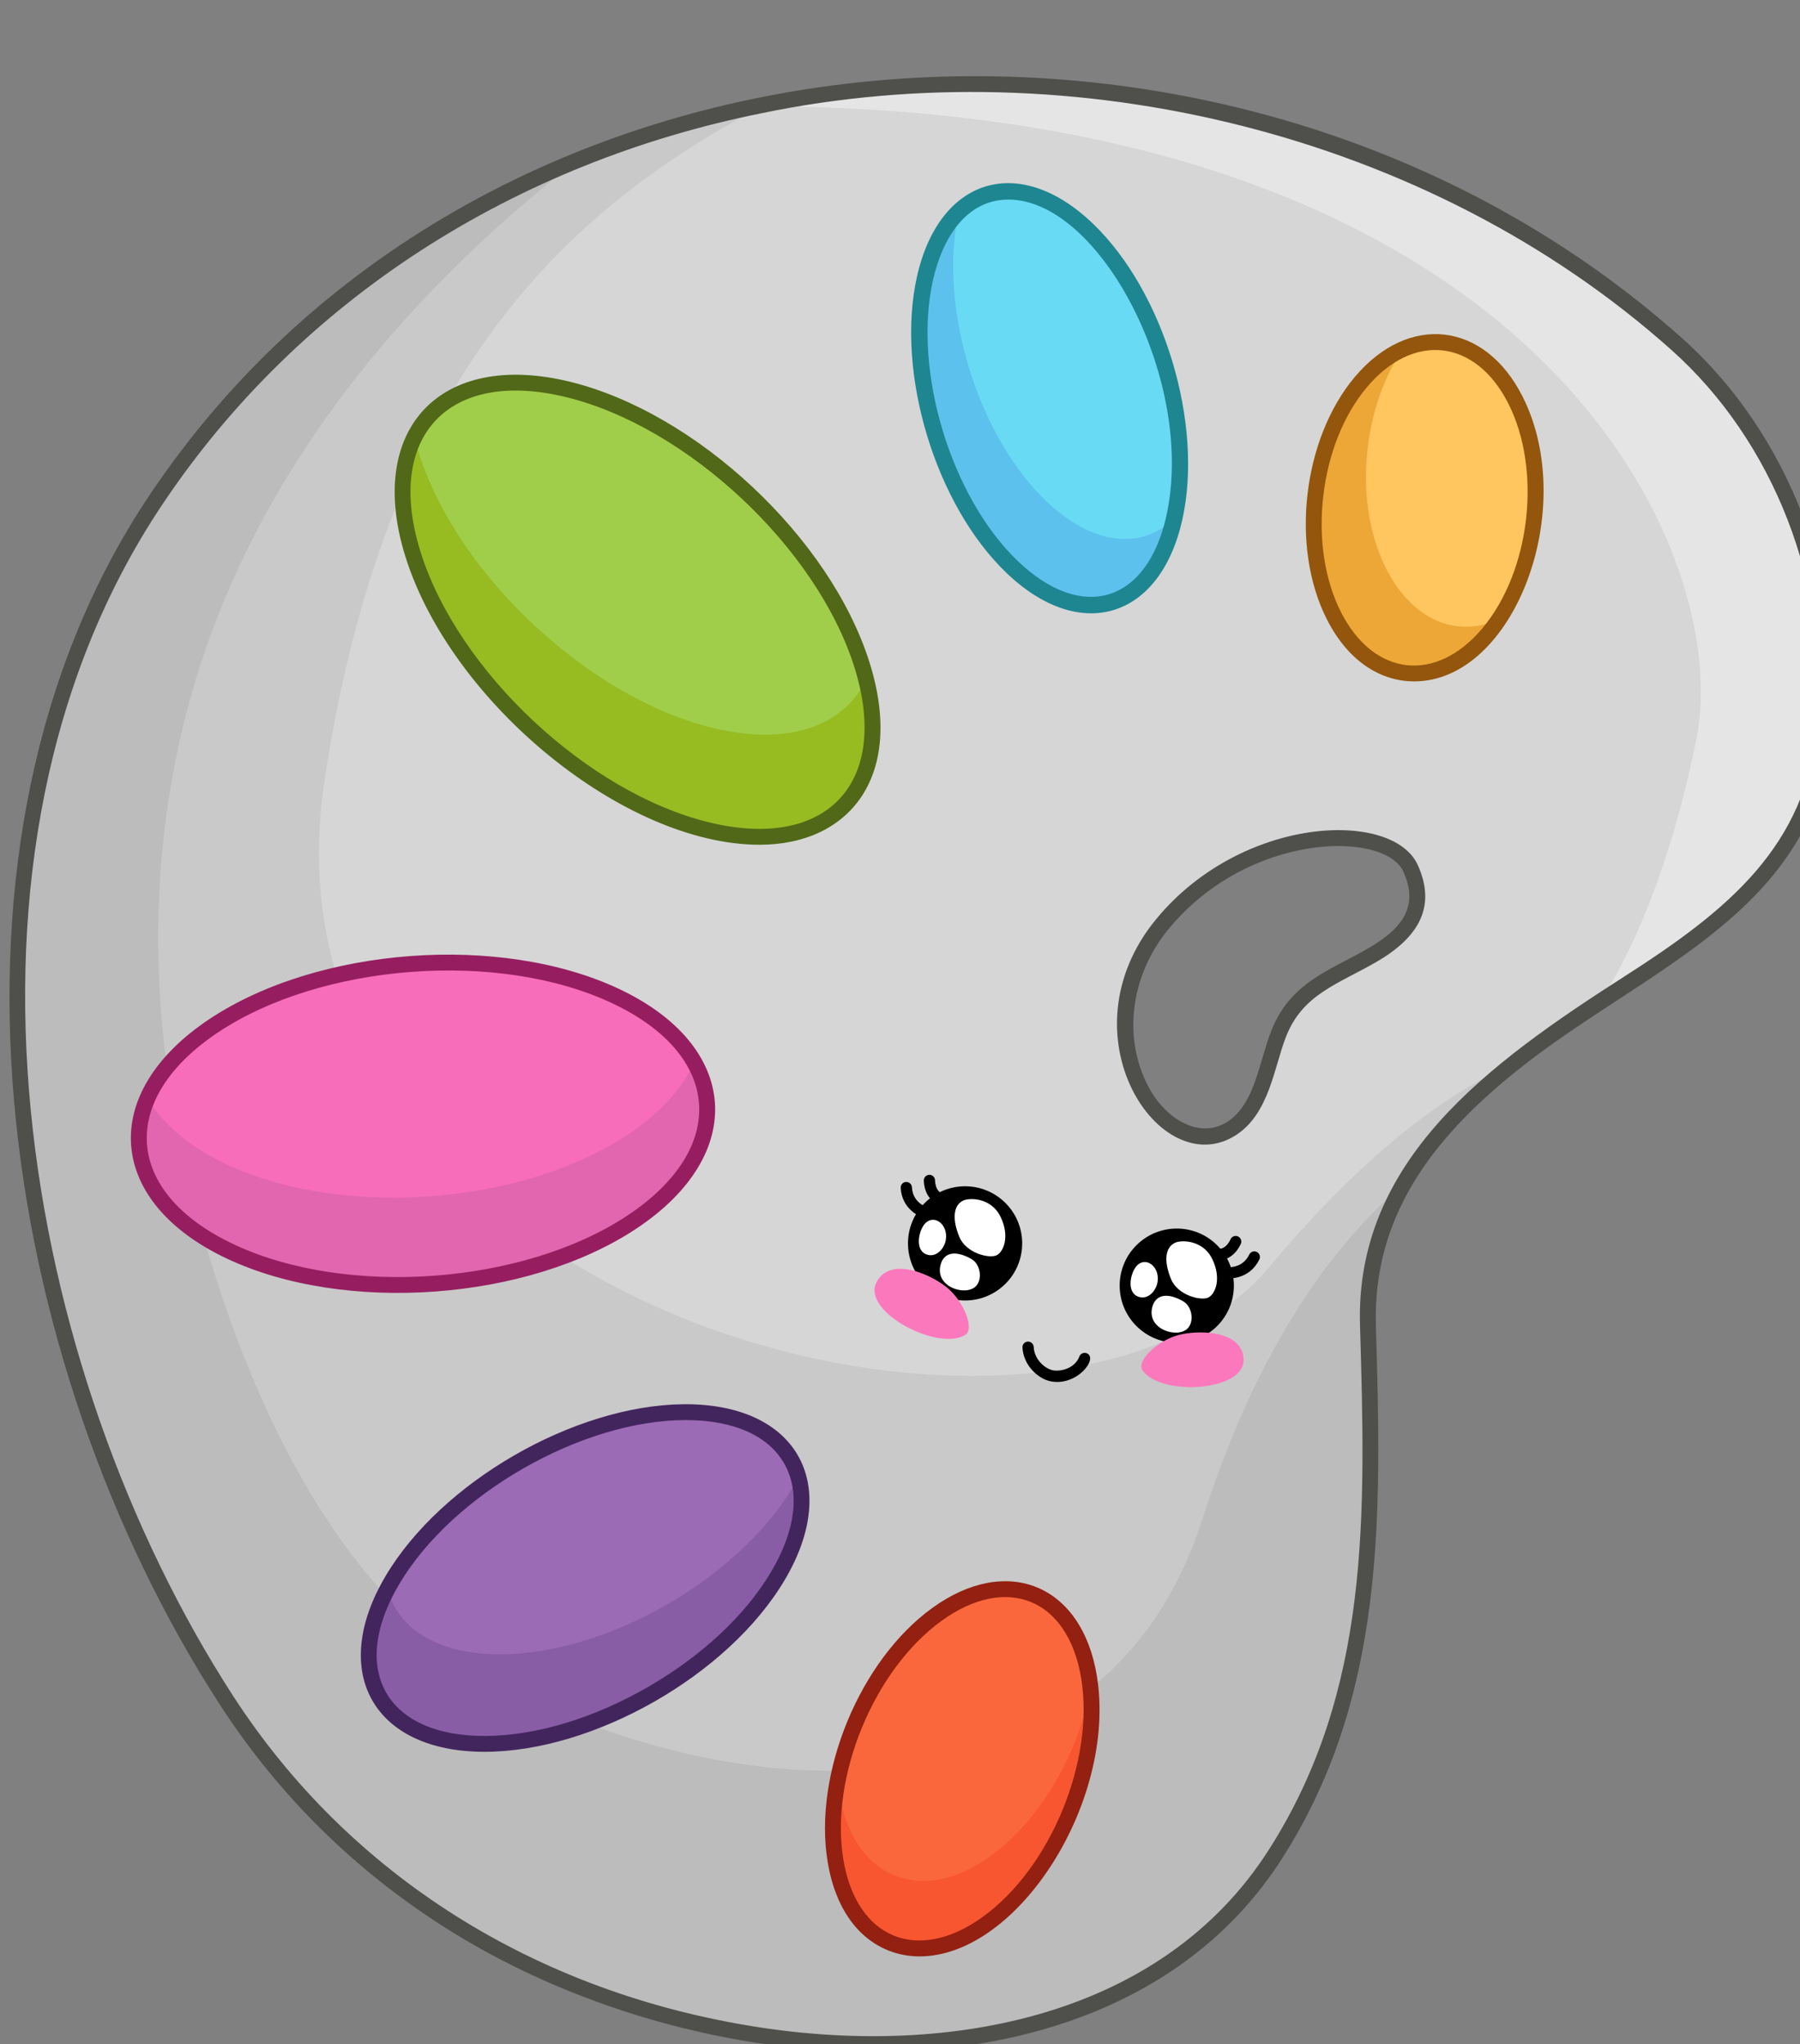 <?xml version="1.0" encoding="UTF-8" standalone="no"?>
<!-- Created with Inkscape (http://www.inkscape.org/) -->

<svg
   width="65.479mm"
   height="74.371mm"
   viewBox="0 0 65.479 74.371"
   version="1.1"
   id="svg128332"
   sodipodi:docname="Batoh.svg"
   inkscape:version="1.2 (dc2aedaf03, 2022-05-15)"
   xmlns:inkscape="http://www.inkscape.org/namespaces/inkscape"
   xmlns:sodipodi="http://sodipodi.sourceforge.net/DTD/sodipodi-0.dtd"
   xmlns="http://www.w3.org/2000/svg"
   xmlns:svg="http://www.w3.org/2000/svg">
  <rect x="0" y="0" width="65.479" height="74.371" fill="#808080" stroke="none"/>
  <sodipodi:namedview
     id="namedview128334"
     pagecolor="#ffffff"
     bordercolor="#666666"
     borderopacity="1.0"
     inkscape:showpageshadow="2"
     inkscape:pageopacity="0.0"
     inkscape:pagecheckerboard="0"
     inkscape:deskcolor="#d1d1d1"
     inkscape:document-units="mm"
     showgrid="false"
     inkscape:zoom="0.97764853"
     inkscape:cx="254.69276"
     inkscape:cy="233.21264"
     inkscape:window-width="1920"
     inkscape:window-height="974"
     inkscape:window-x="-11"
     inkscape:window-y="-11"
     inkscape:window-maximized="1"
     inkscape:current-layer="g134747" />
  <defs
     id="defs128329" />
  <g
     inkscape:label="Vrstva 1"
     inkscape:groupmode="layer"
     id="layer1"
     transform="translate(-55.289,-81.461)">
    <g
       id="g127000"
       transform="matrix(0.265,0,0,0.265,-345.903,-168.632)">
		<path
   style="fill:#fc78bd"
   d="m 1220.751,945.62 c 0.995,-5.016 0.212,-10.443 0.212,-16.109 0,-25.317 -9.554,-45.831 -22.995,-45.831 -13.441,0 -22.995,20.514 -22.995,45.831 0,5.666 -0.783,11.093 0.213,16.109 -6.104,-7.815 -9.899,-18.749 -9.899,-30.864 0,-23.765 14.635,-43.018 32.681,-43.018 18.046,0 32.682,19.253 32.682,43.018 0,12.115 -3.795,23.048 -9.899,30.864 z"
   id="path126904" />

		<g
   id="g126908">
			<path
   style="fill:#961e60"
   d="m 1218.952,949.548 0.818,-4.122 c 0.662,-3.34 0.507,-6.898 0.344,-10.664 -0.074,-1.705 -0.151,-3.469 -0.151,-5.251 0,-25.558 -9.456,-44.831 -21.995,-44.831 -12.539,0 -21.995,19.273 -21.995,44.831 0,1.781 -0.076,3.544 -0.15,5.248 -0.164,3.768 -0.318,7.327 0.344,10.667 l 0.818,4.122 -2.587,-3.313 c -6.521,-8.348 -10.111,-19.527 -10.111,-31.479 0,-24.271 15.109,-44.018 33.682,-44.018 18.572,0 33.682,19.746 33.682,44.018 0,11.951 -3.591,23.132 -10.11,31.479 z m -20.984,-76.81 c -17.47,0 -31.682,18.849 -31.682,42.018 0,10.048 2.622,19.512 7.446,27.075 -0.119,-2.319 -0.016,-4.696 0.092,-7.159 0.073,-1.683 0.148,-3.423 0.148,-5.161 0,-26.698 10.316,-46.831 23.995,-46.831 13.68,0 23.995,20.133 23.995,46.831 0,1.739 0.076,3.48 0.149,5.164 0.106,2.462 0.21,4.838 0.092,7.156 4.823,-7.564 7.445,-17.027 7.445,-27.075 0,-23.169 -14.21,-42.018 -31.68,-42.018 z"
   id="path126906" />

		</g>

		<path
   style="fill:#c44987"
   d="m 1302.979,1129.418 c -11.196,0.954 -21.045,-7.35 -21.999,-18.546 l -4.879,-57.292 c -0.954,-11.196 7.35,-21.045 18.546,-21.999 11.196,-0.954 21.045,7.35 21.999,18.546 l 4.879,57.292 c 0.953,11.196 -7.35,21.045 -18.546,21.999 z"
   id="path126910" />

		<path
   style="fill:#c44987"
   d="m 1121.622,1053.553 c 0,0.03 -4.885,57.323 -4.885,57.323 -0.953,11.189 -10.801,19.498 -21.99,18.545 -11.198,-0.953 -19.508,-10.801 -18.555,-22 l 1.023,-12.042 3.862,-45.251 c 0.893,-10.454 9.521,-18.376 19.776,-18.615 0.159,-0.01 0.318,-0.01 0.477,-0.01 0.576,0 1.162,0.03 1.747,0.079 8.558,0.725 15.418,6.642 17.751,14.385 0.725,2.383 1.013,4.945 0.794,7.586 z"
   id="path126912" />

		<g
   id="g126916">
			<path
   style="fill:#961e60"
   d="m 1301.237,1130.492 c -10.958,0 -20.307,-8.421 -21.254,-19.535 l -4.879,-57.292 c -0.484,-5.682 1.272,-11.211 4.948,-15.57 3.675,-4.359 8.828,-7.026 14.509,-7.51 11.751,-1.007 22.08,7.731 23.08,19.457 l 4.879,57.292 c 1,11.728 -7.729,22.081 -19.457,23.08 -0.613,0.053 -1.222,0.078 -1.826,0.078 z m -4.85,-97.985 c -0.549,0 -1.1,0.023 -1.655,0.07 -5.149,0.439 -9.819,2.856 -13.149,6.807 -3.331,3.951 -4.924,8.963 -4.485,14.111 l 4.879,57.292 c 0.906,10.629 10.311,18.533 20.918,17.635 10.63,-0.906 18.54,-10.29 17.635,-20.918 l -4.879,-57.292 c -0.86,-10.072 -9.334,-17.705 -19.264,-17.705 z"
   id="path126914" />

		</g>

		<g
   id="g126920">
			<path
   style="fill:#961e60"
   d="m 1096.488,1130.495 c -0.604,0 -1.213,-0.025 -1.826,-0.078 -5.683,-0.483 -10.837,-3.15 -14.514,-7.51 -3.677,-4.359 -5.437,-9.89 -4.952,-15.571 l 4.885,-57.293 c 0.93,-10.881 9.85,-19.276 20.749,-19.53 0.141,-0.01 0.32,-0.01 0.5,-0.01 0.57,0 1.187,0.027 1.832,0.083 8.774,0.743 16.085,6.667 18.623,15.094 0.778,2.558 1.059,5.235 0.834,7.956 0,-10e-4 -4.886,57.325 -4.886,57.325 -0.946,11.113 -10.292,19.534 -21.245,19.534 z m 4.788,-97.992 c -0.121,0 -0.241,0 -0.361,0.01 -9.915,0.232 -17.999,7.841 -18.842,17.702 l -4.885,57.293 c -0.438,5.15 1.156,10.161 4.489,14.112 3.332,3.951 8.004,6.368 13.154,6.807 10.62,0.884 20.003,-7.006 20.909,-17.634 l 4.885,-57.294 0.996,0.056 -0.997,-0.083 c 0.205,-2.467 -0.049,-4.894 -0.754,-7.211 -2.301,-7.638 -8.926,-13.007 -16.878,-13.681 -0.608,-0.051 -1.19,-0.069 -1.716,-0.075 z"
   id="path126918" />

		</g>

		<path
   style="fill:#d3578f"
   d="m 1284.16,1150.825 h -172.387 c -3.822,0 -7.307,-1.301 -10.077,-3.465 -4.289,-3.336 -6.84,-8.746 -6.235,-14.624 l 1.727,-16.649 10.792,-103.895 2.641,-25.445 c 3.048,-29.337 20.302,-54.057 44.506,-67.598 12.727,-7.118 27.351,-11.149 42.839,-11.149 22.496,0 43.176,8.498 58.802,22.596 15.626,14.097 26.219,33.774 28.542,56.152 l 0.407,3.951 1.271,12.211 13.482,129.826 c 1.004,9.67 -6.58,18.089 -16.31,18.089 z"
   id="path126922" />

		<path
   style="fill:#c44987"
   d="m 1284.16,1150.825 h -172.387 c -3.822,0 -7.307,-1.301 -10.077,-3.465 41.687,10.94 152.751,-0.516 170.125,-20.868 17.374,-20.352 -1.144,-118.637 -1.144,-118.637 l 15.041,-17.155 1.271,12.211 13.482,129.826 c 1.003,9.669 -6.581,18.088 -16.311,18.088 z"
   id="path126924" />

		<path
   style="fill:#fc78bd"
   d="m 1286.99,1002.911 c -4.706,3.217 -9.987,5.937 -15.606,8.24 -25.058,10.275 -56.668,12.122 -72.86,12.122 -41.756,0 -71.54,-9.57 -90.055,-15.726 l 0.586,-5.679 0.526,-5.053 1.042,-10.067 c 2.621,-25.256 15.775,-47.087 34.827,-61.304 3.078,-2.303 6.314,-4.408 9.68,-6.294 12.727,-7.118 27.351,-11.149 42.839,-11.149 22.496,0 43.176,8.498 58.802,22.596 15.626,14.097 26.219,33.774 28.542,56.152 l 0.566,5.45 0.576,5.54 z"
   id="path126926" />

		<g
   id="g126930">
			<path
   style="fill:#961e60"
   d="m 1284.16,1151.825 h -172.387 c -3.916,0 -7.613,-1.271 -10.691,-3.677 -4.761,-3.702 -7.234,-9.503 -6.615,-15.515 l 15.16,-145.989 c 2.983,-28.709 19.811,-54.267 45.014,-68.368 l 0.23,-0.127 c 13.124,-7.294 28.02,-11.148 43.096,-11.148 22.016,0 43.137,8.116 59.473,22.854 16.345,14.746 26.597,34.914 28.867,56.79 l 1.678,16.163 13.482,129.825 c 0.507,4.892 -1.091,9.792 -4.385,13.445 -3.293,3.652 -8.003,5.747 -12.922,5.747 z M 1155.401,920.144 c -24.517,13.809 -40.878,38.728 -43.784,66.708 l -15.16,145.988 c -0.549,5.32 1.641,10.453 5.854,13.732 2.725,2.129 5.996,3.254 9.462,3.254 h 172.387 c 4.354,0 8.523,-1.854 11.437,-5.087 2.915,-3.233 4.329,-7.569 3.88,-11.899 l -15.16,-145.989 c -2.219,-21.383 -12.239,-41.097 -28.217,-55.512 -15.968,-14.404 -36.613,-22.338 -58.133,-22.338 -14.77,0 -29.361,3.784 -42.21,10.944 l -0.194,0.194 z"
   id="path126928" />

		</g>

		<path
   style="fill:#f76db9"
   d="m 1286.99,1002.911 c -4.706,3.217 -9.987,5.937 -15.606,8.24 0.43,-26.58 -9.03,-57.943 -40.734,-81.854 -27.338,-20.618 -57.095,-13.056 -85.201,-3.853 3.078,-2.303 6.314,-4.408 9.68,-6.294 12.727,-7.118 27.351,-11.149 42.839,-11.149 22.496,0 43.176,8.498 58.802,22.596 15.626,14.097 26.219,33.774 28.542,56.152 l 0.566,5.45 0.576,5.54 z"
   id="path126932" />

		<g
   id="g126936">
			<path
   style="fill:#c44987"
   d="m 1286.454,997.739 c -28.423,18.098 -74.3,19.528 -87.931,19.528 -42.005,0 -72.503,-9.769 -89.469,-15.398 l 0.526,-5.053 c 16.48,5.47 46.869,15.487 88.943,15.487 13.581,0 60.014,-1.44 87.067,-19.925 0.089,-0.069 0.189,-0.119 0.288,-0.179 z"
   id="path126934" />

		</g>

		<path
   style="fill:#fc78bd"
   d="m 1258.408,1074.133 v 30.121 c 0,1.896 -0.288,3.723 -0.824,5.441 -2.313,7.446 -9.263,12.856 -17.473,12.856 h -84.287 c -2.522,0 -4.924,-0.506 -7.118,-1.439 -6.562,-2.78 -11.169,-9.273 -11.169,-16.858 v -30.121 z"
   id="path126938" />

		<path
   style="fill:#f76db9"
   d="m 1258.408,1074.133 v 30.121 c 0,1.896 -0.288,3.723 -0.824,5.441 -2.313,7.446 -9.263,12.856 -17.473,12.856 h -84.287 c -2.522,0 -4.924,-0.506 -7.118,-1.439 -6.562,-2.78 -11.169,-9.273 -11.169,-16.858 8.012,15.497 32.682,8.836 66.933,4.368 33.357,-4.348 22.665,-33 22.079,-34.489 z"
   id="path126940" />

		<g
   id="g126944">
			<path
   style="fill:#961e60"
   d="m 1240.11,1123.551 h -84.287 c -2.613,0 -5.141,-0.511 -7.51,-1.52 -7.154,-3.03 -11.777,-10.009 -11.777,-17.777 v -31.121 h 122.871 v 31.121 c 0,1.958 -0.292,3.888 -0.868,5.738 -2.519,8.11 -9.926,13.559 -18.429,13.559 z m -101.574,-48.418 v 29.121 c 0,6.964 4.144,13.219 10.559,15.937 2.122,0.903 4.386,1.36 6.728,1.36 h 84.287 c 7.622,0 14.26,-4.884 16.519,-12.153 0.517,-1.657 0.778,-3.388 0.778,-5.143 v -29.121 h -118.871 z"
   id="path126942" />

		</g>

		<path
   style="fill:#fc78bd"
   d="m 1262.547,1067.571 v 5.301 c 0,3.117 -2.532,5.639 -5.649,5.639 h -117.863 c -3.117,0 -5.639,-2.522 -5.639,-5.639 v -5.301 c 0,-7.535 6.106,-13.641 13.641,-13.641 h 101.869 c 7.526,0 13.641,6.106 13.641,13.641 z"
   id="path126946" />

		<g
   id="g126950">
			<path
   style="fill:#961e60"
   d="m 1125.26,982.782 c -0.051,0 -0.102,-0.003 -0.154,-0.008 -0.824,-0.084 -1.424,-0.82 -1.34,-1.644 1.871,-18.376 10.298,-33.509 24.37,-43.762 13.022,-9.486 30.253,-14.501 49.832,-14.501 19.579,0 36.811,5.015 49.832,14.501 14.072,10.253 22.5,25.386 24.371,43.762 0.084,0.824 -0.516,1.56 -1.34,1.644 -0.817,0.079 -1.561,-0.516 -1.644,-1.34 -3.49,-34.275 -30.78,-55.567 -71.219,-55.567 -40.439,0 -67.729,21.292 -71.218,55.567 -0.078,0.773 -0.73,1.348 -1.49,1.348 z"
   id="path126948" />

		</g>

		<path
   style="fill:#961e60"
   d="m 1130.453,991.227 -7.947,-0.474 c -0.975,-0.058 -1.634,-1.114 -1.475,-2.323 l 2.573,-19.59 c 0.275,-2.095 2.239,-3.582 4.403,-3.453 2.164,0.129 3.937,1.839 3.961,3.952 l 0.226,19.757 c 0.014,1.219 -0.765,2.189 -1.741,2.131 z"
   id="path126952" />

		<path
   style="fill:#961e60"
   d="m 1232.832,1114.331 h -7.269 c -0.892,0 -1.549,-0.89 -1.47,-1.957 l 1.28,-17.289 c 0.137,-1.849 1.846,-3.254 3.825,-3.254 1.979,0 3.688,1.405 3.825,3.254 l 1.28,17.289 c 0.079,1.067 -0.579,1.957 -1.471,1.957 z"
   id="path126954" />

		<g
   id="g126958">
			<path
   style="fill:#961e60"
   d="m 1245.073,1093.331 h -93.104 c -0.828,0 -1.5,-0.672 -1.5,-1.5 0,-0.828 0.672,-1.5 1.5,-1.5 h 93.104 c 0.828,0 1.5,0.672 1.5,1.5 0,0.828 -0.672,1.5 -1.5,1.5 z"
   id="path126956" />

		</g>

		<g
   id="g126988">
			<circle
   cx="1177.771"
   cy="960.154"
   r="11.186"
   id="circle126960" />

			<path
   style="fill:#ffffff"
   d="m 1175.569,952.114 c 1.049,-0.885 5.296,-1.783 7.865,1.573 2.569,3.356 1.993,6.555 0.786,7.551 -1.206,0.996 -5.978,0.839 -7.918,-2.097 -1.939,-2.937 -2.411,-5.611 -0.733,-7.027 z"
   id="path126962" />

			<path
   style="fill:#ffffff"
   d="m 1177.357,962.49 c 0.855,0.068 1.756,0.29 2.434,0.589 1.665,0.733 2.657,3.424 1.555,4.989 -0.991,1.407 -3.447,1.524 -4.931,1.016 -1.601,-0.549 -2.675,-1.941 -2.638,-3.656 0.017,-0.818 0.278,-1.665 0.877,-2.222 0.725,-0.675 1.758,-0.791 2.703,-0.716 z"
   id="path126964" />

			<path
   style="fill:#ffffff"
   d="m 1170.801,956.86 c 0.474,-0.043 0.98,0.085 1.463,0.377 0.959,0.581 1.505,1.841 1.57,2.925 0.102,1.714 -1.053,3.866 -3.036,3.646 -2.547,-0.283 -2.558,-4.179 -1.614,-5.832 0.393,-0.691 0.977,-1.059 1.617,-1.116 z"
   id="path126966" />

			<g
   id="g126970">
				<path
   d="m 1170.777,953.48 c -0.067,0 -0.137,-0.007 -0.205,-0.021 -0.098,-0.021 -2.394,-0.54 -3.136,-3.769 -0.124,-0.538 0.213,-1.075 0.751,-1.198 0.537,-0.127 1.074,0.213 1.198,0.751 0.443,1.929 1.575,2.252 1.623,2.265 0.523,0.14 0.854,0.674 0.729,1.201 -0.109,0.458 -0.508,0.771 -0.96,0.771 z"
   id="path126968" />

			</g>

			<g
   id="g126974">
				<path
   d="m 1169.566,956.862 c -1.761,0 -5.291,-1.017 -6.291,-4.893 -0.138,-0.535 0.185,-1.08 0.719,-1.219 0.535,-0.135 1.08,0.184 1.219,0.719 0.862,3.348 4.236,3.393 4.38,3.393 0.55,0.001 0.999,0.446 1,0.997 0,0.55 -0.438,0.998 -0.989,1.003 -0.013,0 -0.026,0 -0.038,0 z"
   id="path126972" />

			</g>

			<path
   style="fill:#c44987"
   d="m 1216.605,977.768 c -1.473,-1.44 1.36,-5.738 4.903,-7.798 3.543,-2.06 12.959,-4.014 14.141,2.003 1.182,6.017 -14.634,10.106 -19.044,5.795 z"
   id="path126976" />

			<path
   style="fill:#c44987"
   d="m 1181.204,977.778 c 1.54,-1.411 -1.19,-5.86 -4.712,-8.064 -3.522,-2.204 -13,-4.494 -14.396,1.565 -1.396,6.059 14.498,10.723 19.108,6.499 z"
   id="path126978" />

			<g
   id="g126982">
				<path
   d="m 1199.397,983.306 c -2.538,0 -5.789,-2.044 -6.617,-5.346 -0.135,-0.535 0.19,-1.079 0.726,-1.213 0.537,-0.133 1.079,0.19 1.213,0.727 0.627,2.5 3.119,3.832 4.678,3.832 1.696,0 4.261,-1.304 4.661,-3.751 0.09,-0.545 0.602,-0.914 1.149,-0.825 0.545,0.09 0.914,0.604 0.825,1.149 -0.549,3.352 -3.872,5.427 -6.635,5.427 z"
   id="path126980" />

			</g>

			<g
   id="g126986">
				<path
   d="m 1231.2,962.382 c -0.177,0 -0.357,-0.047 -0.519,-0.146 -3.361,-2.046 -16.283,-0.596 -20.979,0.134 -0.382,0.06 -0.771,-0.11 -0.986,-0.435 -0.216,-0.325 -0.223,-0.747 -0.018,-1.079 5.21,-8.416 18.659,-8.726 19.23,-8.734 0.551,-0.012 1.006,0.432 1.016,0.983 0.01,0.552 -0.432,1.007 -0.983,1.017 -0.117,0.002 -10.717,0.252 -16.118,5.928 5.094,-0.661 16.181,-1.774 19.879,0.479 0.473,0.287 0.622,0.902 0.335,1.374 -0.19,0.308 -0.519,0.479 -0.857,0.479 z"
   id="path126984" />

			</g>

		</g>

		<path
   style="fill:#f76db9"
   d="m 1262.547,1067.571 v 5.301 c 0,3.117 -2.532,5.639 -5.649,5.639 h -29.069 c 5.758,-1.439 17.284,-3.058 17.453,-11.139 0.089,-4.428 -4.855,-6.274 -8.379,-7.426 -9.868,-3.217 -20.392,-3.028 -30.598,-3.991 -8.756,-0.814 -17.522,-1.489 -26.299,-2.025 h 68.899 c 7.527,0 13.642,6.106 13.642,13.641 z"
   id="path126990" />

		<g
   id="g126994">
			<path
   style="fill:#961e60"
   d="m 1198.524,1024.272 c -42.913,0 -73.785,-10.263 -90.371,-15.776 l -0.762,-0.254 2.236,-21.597 c 2.554,-24.605 15.393,-47.204 35.225,-62.003 3.1,-2.32 6.394,-4.463 9.788,-6.365 l 0.232,-0.128 c 13.124,-7.294 28.02,-11.148 43.096,-11.148 22.016,0 43.137,8.116 59.473,22.854 16.345,14.746 26.597,34.914 28.867,56.79 l 1.738,16.756 -0.491,0.336 c -4.527,3.095 -9.84,5.9 -15.792,8.34 -26.846,11.007 -60.161,12.195 -73.239,12.195 z m -88.979,-17.42 c 16.652,5.532 47.036,15.421 88.979,15.421 12.959,0 45.964,-1.174 72.48,-12.046 5.606,-2.299 10.626,-4.924 14.929,-7.808 l -1.616,-15.567 c -2.219,-21.384 -12.239,-41.098 -28.217,-55.513 -15.968,-14.404 -36.613,-22.338 -58.133,-22.338 -14.77,0 -29.361,3.784 -42.21,10.944 l -0.194,0.194 -0.161,0.004 c -3.241,1.829 -6.388,3.881 -9.352,6.102 -19.387,14.466 -31.937,36.556 -34.432,60.606 z"
   id="path126992" />

		</g>

		<g
   id="g126998">
			<path
   style="fill:#961e60"
   d="m 1256.899,1079.511 h -117.863 c -3.66,0 -6.639,-2.978 -6.639,-6.639 v -5.302 c 0,-8.073 6.567,-14.641 14.641,-14.641 h 101.869 c 8.073,0 14.642,6.567 14.642,14.641 v 5.302 c -10e-4,3.66 -2.985,6.639 -6.65,6.639 z m -109.862,-24.581 c -6.97,0 -12.641,5.671 -12.641,12.641 v 5.302 c 0,2.558 2.081,4.639 4.639,4.639 h 117.863 c 2.563,0 4.649,-2.081 4.649,-4.639 v -5.302 c 0,-6.97 -5.671,-12.641 -12.642,-12.641 z"
   id="path126996" />

		</g>

	</g>
    <g
       id="g134747"
       transform="matrix(0.265,0,0,0.265,-362.501,-807.988)">
			
			
			
				
			
			
			
			
			
			
			
			
			
			
			
			
			
			
			
			
			
			
			
			
			
			
			
			
			
			
			
			
			
			
			
			
			
			
				
			
			
				
			
			
			
			
			
			
			
			
			
			
			
			
			
			
			
			
			
			
			
			
			
			
			
			
			
			
			
			
			
			<g
   id="g134703">
				<g
   id="g134693">
					<path
   style="fill:#1d8691"
   d="m 1894.393,3737.242 c -1.712,0 -1.226,0.06 -11.817,-11.64 -2.558,-2.825 1.711,-6.699 4.275,-3.871 l 9.679,10.691 c 1.677,1.854 0.343,4.82 -2.137,4.82 z"
   id="path134691" />

				</g>

				<g
   id="g134697">
					<path
   style="fill:#1d8691"
   d="m 1826.338,3774.362 -5.328,-13.149 c -1.43,-3.527 3.909,-5.711 5.345,-2.166 l 5.328,13.149 c 1.437,3.545 -3.918,5.691 -5.345,2.166 z"
   id="path134695" />

				</g>

				<g
   id="g134701"
   transform="translate(-688.628,-83.772)">
					<path
   style="fill:#1d8691"
   d="m 1865.005,3759.171 c -2.018,0 -1.598,-0.129 -11.388,-14.191 -2.177,-3.126 2.551,-6.428 4.732,-3.295 l 9.019,12.955 c 1.341,1.923 -0.063,4.531 -2.363,4.531 z"
   id="path134699" />

				</g>

			</g>

			
			
			
			
			<g
   id="g141219"
   transform="matrix(0.439,0.074,-0.074,0.439,1531.673,1640.699)">
  <path
     style="fill:#00afcc"
     d="m 1744.718,3273.904 2.11,13.072 -66.48,10.731 c -2.309,-14.301 -2.261,-13.87 -2.306,-14.611 -1.918,-16.656 9.617,-32.175 26.508,-34.901 l 3.727,-0.602 c 17.334,-2.798 33.643,8.977 36.441,26.311 z"
     id="path134361" />
  <path
     style="fill:#0099bc"
     d="m 1677.863,3278.095 c 8.491,-2.576 40.294,-12.948 39.495,-19.683 -0.832,-6.938 -12.809,-10.218 -12.809,-10.218 l 3.727,-0.602 c 17.335,-2.798 33.643,8.977 36.441,26.312 l 2.028,12.561 c -8.238,2.006 1.169,-0.295 -48.434,11.852 -5.142,-3.19 -15.942,-10.532 -20.27,-15.222 z"
     id="path134363" />
  <rect
     x="1694.012"
     y="3296.312"
     transform="matrix(0.987,-0.159,0.159,0.987,-510.455,317.033)"
     style="fill:#00afcc"
     width="54.928"
     height="89.788"
     id="rect134365" />
  <path
     style="fill:#0099bc"
     d="m 1741.434,3292.509 10.913,67.604 c -5.854,0.735 -10.958,-1.348 -13.971,-8.328 -8.278,-19.149 -32.62,-17.734 -45.506,-15.444 l -5.663,-35.078 z"
     id="path134367" />
  <g
     id="g134371">
				<path
   style="fill:#1d8691"
   d="m 1677.96,3301.013 c -2.812,-17.417 -2.73,-16.749 -2.792,-17.66 -2.077,-18.382 10.877,-35.091 28.921,-38.005 l 3.728,-0.602 c 18.875,-3.047 36.701,9.828 39.748,28.698 l 2.569,15.918 z m 35.397,-50.946 c -22.121,0 -34.33,16.376 -32.452,32.698 0.088,0.97 -0.136,-0.536 1.829,11.636 l 60.787,-9.813 -1.65,-10.226 c -2.288,-14.176 -14.59,-24.295 -28.514,-24.295 z"
   id="path134369" />

			</g>
  <g
     id="g134375">
				<path
   style="fill:#1d8691"
   d="m 1699.13,3393.209 -15.228,-94.333 59.919,-9.673 15.228,94.333 z m -8.615,-89.56 13.39,82.948 48.532,-7.835 -13.39,-82.948 z"
   id="path134373" />

			</g>
  <path
     style="fill:#00afcc"
     d="m 1704.651,3823.454 -13.393,46.851 c -0.533,1.893 -2.113,3.301 -4.028,3.61 l -26.985,4.356 c -3.651,0.589 -6.665,-2.827 -5.664,-6.368 1.74,-5.985 15.31,-53.726 18.125,-63.463 0.316,-1.125 1.586,-1.697 2.663,-1.19 l 28.295,13.979 c 0.827,0.417 1.239,1.346 0.987,2.225 z"
     id="path134377" />
  <path
     style="fill:#0099bc"
     d="m 1704.651,3823.454 -13.393,46.851 c -0.533,1.893 -2.113,3.301 -4.028,3.61 l -26.985,4.356 c -3.651,0.589 -6.665,-2.827 -5.664,-6.368 l 0.623,-2.144 c 26.478,-4.091 30.361,-29.367 27.911,-40.812 -1.495,-6.989 -6.954,-12.735 -11.569,-16.495 l 1.16,-4.012 c 0.316,-1.125 1.586,-1.697 2.663,-1.19 l 28.295,13.979 c 0.827,0.417 1.239,1.346 0.987,2.225 z"
     id="path134379" />
  <path
     style="fill:#00afcc"
     d="m 1948.352,3831.764 -26.245,4.237 c -2.068,0.334 -4.125,-0.565 -5.294,-2.289 -4.172,-6.119 1.345,1.978 -28.218,-41.418 20.006,-19.716 14.47,-14.258 25.198,-24.84 l 38.139,55.979 c 2.224,3.229 0.301,7.704 -3.58,8.331 z"
     id="path134381" />
  <path
     style="fill:#0099bc"
     d="m 1948.352,3831.764 -26.245,4.237 c -4.23,0.683 -5.829,-3.073 -8.383,-6.82 4.743,-3.071 9.636,-7.162 10.995,-11.729 2.167,-7.344 -12.414,-30.819 -19.468,-41.573 l 8.542,-8.425 38.139,55.979 c 2.224,3.229 0.301,7.704 -3.58,8.331 z"
     id="path134383" />
  <g
     id="g134387">
				<path
   style="fill:#1d8691"
   d="m 1659.429,3881.221 c -5.201,0 -9.063,-5.006 -7.624,-10.102 0.98,-3.368 -1.023,3.627 18.13,-63.479 0.793,-2.817 3.972,-4.261 6.661,-2.999 l 28.345,14.004 c 2.077,1.048 3.112,3.398 2.482,5.602 l -13.393,46.852 c -0.83,2.947 -3.319,5.176 -6.34,5.664 -29.3,4.729 -27.344,4.458 -28.261,4.458 z m 15.723,-70.862 c -1.3,4.496 -0.105,0.331 -17.803,62.35 -0.418,1.479 0.864,2.971 2.437,2.716 28.694,-4.632 28.173,-4.035 28.696,-5.901 l 13.17,-46.071 z"
   id="path134385" />

			</g>
  <g
     id="g134391">
				<path
   style="fill:#1d8691"
   d="m 1921.265,3838.951 c -2.704,0 -5.292,-1.341 -6.838,-3.621 l -29.569,-43.401 29.372,-28.956 40.085,58.837 c 3.4,4.934 0.493,11.833 -5.503,12.801 -28.681,4.629 -26.612,4.34 -27.547,4.34 z m -28.933,-46.292 26.863,39.429 c 0.544,0.802 1.506,1.22 2.452,1.065 27.954,-4.512 27.364,-3.912 28.137,-5.722 0.762,-1.782 3.124,2.555 -36.428,-55.498 z"
   id="path134389" />

			</g>
  <path
     style="fill:#d68525"
     d="m 1927.681,3277.455 -10.321,-5.623 21.366,-39.217 c 1.436,-2.636 4.738,-3.609 7.375,-2.173 l 0.773,0.421 c 2.636,1.437 3.609,4.738 2.173,7.375 z"
     id="path134393" />
  <g
     id="g134397">
				<path
   style="fill:#93560c"
   d="m 1927.681,3280.339 c -1.046,0 -0.736,-10e-4 -11.7,-5.975 -1.398,-0.762 -1.915,-2.514 -1.153,-3.912 l 21.366,-39.218 c 5.218,-9.573 20.747,-1.463 15.385,8.383 -22.618,41.516 -21.509,40.722 -23.898,40.722 z m -6.409,-9.659 5.257,2.864 19.986,-36.687 c 0.674,-1.235 0.222,-2.785 -1.02,-3.462 l -0.775,-0.423 c -1.234,-0.672 -2.788,-0.215 -3.462,1.021 z"
   id="path134395" />

			</g>
  <path
     style="fill:#d68525"
     d="m 1505.999,3345.805 8.646,-9.247 -32.324,-30.226 c -2.357,-2.204 -6.053,-2.08 -8.257,0.277 l -0.666,0.713 c -2.203,2.357 -2.08,6.053 0.277,8.257 z"
     id="path134399" />
  <path
     style="fill:#f2b438"
     d="m 1977.828,3354.704 c -1.698,5.225 -7.202,20.782 -13.69,27.488 -0.397,-2.948 -2.801,-6.804 -6.851,-11.284 -34.008,-37.874 -145.826,-88.563 -147.81,-67.771 -2.317,-8.418 14.5,-40.822 51.573,-57.154 24.165,-10.633 52.027,-10.206 75.32,2.485 38.922,21.347 53.794,67.87 41.458,106.236 z"
     id="path134401" />
  <path
     style="fill:#e89c38"
     d="m 1964.138,3382.192 c 0.16,1.153 0.036,2.169 -0.428,3.029 -4.751,8.704 -40.806,-1.743 -81.629,-23.392 -2.751,-1.444 -7.464,-4.02 -11.354,-6.236 -36.325,-20.724 -62.163,-42.854 -61.251,-52.457 0.058,-0.612 0.205,-1.16 0.489,-1.677 4.605,-8.471 38.916,1.236 78.368,21.692 15.847,8.204 73.418,41.567 75.805,59.041 z"
     id="path134403" />
  <g
     id="g134407">
				<path
   style="fill:#93560c"
   d="m 1806.606,3302.864 c 3.193,-33.579 173.609,57.81 159.642,83.726 -13.23,24.24 -162.267,-56.086 -159.642,-83.726 z m 11.377,-1.62 c -28.729,0 57.678,63.193 119.236,80.893 17.015,4.893 23.112,3.254 23.959,1.703 0.143,-0.266 0.18,-0.691 0.103,-1.251 -2.803,-20.532 -106.495,-81.345 -143.298,-81.345 z"
   id="path134405" />

			</g>
  <g
     id="g134411">
				<path
   style="fill:#d68525"
   d="m 1899.7,3329.306 c -21.2,39.135 -13.06,24.117 -35.241,65.021 -1.673,3.11 -5.589,4.297 -8.776,2.595 -3.129,-1.695 -4.286,-5.621 -2.595,-8.776 21.225,-39.169 13.08,-24.15 35.245,-64.995 3.917,2.028 7.609,4.017 11.367,6.155 z"
   id="path134409" />

			</g>
  <path
     style="fill:#eda737"
     d="m 1930.132,3245.444 c 8.316,10.865 5.701,24.374 8.226,38.076 2.787,15.123 -1.482,24.514 -6.217,39.21 -1.364,4.232 -3.085,13.855 -7.959,21.451 20.719,13.122 39.033,31.248 39.966,38.007 6.482,-6.705 11.993,-22.261 13.675,-27.481 13.411,-41.622 -5.456,-90.731 -47.691,-109.263 z"
     id="path134413" />
  <path
     style="fill:#e89c38"
     d="m 1977.828,3354.704 c -1.698,5.225 -7.202,20.782 -13.69,27.488 -0.397,-2.948 -2.801,-6.804 -6.851,-11.284 3.001,-9.81 7.42,-29.332 6.557,-56.75 -0.819,-26.168 -15.976,-50.938 -26.694,-65.24 38.255,21.344 52.931,67.676 40.678,105.786 z"
     id="path134415" />
  <g
     id="g134439">
				<g
   id="g134433">
					<g
   id="g134419">
						<path
   style="fill:#d68525"
   d="m 1820.66,3296.832 c 27.554,-32.371 57.601,-44.579 77.955,-49.12 22.156,-4.944 37.634,-2.199 38.282,-2.08 3.744,0.689 2.72,6.352 -1.044,5.672 -0.3,-0.054 -15.292,-2.631 -36.263,2.099 -19.417,4.381 -48.111,16.12 -74.538,47.168 -2.426,2.848 -6.884,-0.811 -4.392,-3.739 z"
   id="path134417" />

					</g>

					<g
   id="g134423">
						<path
   style="fill:#d68525"
   d="m 1954.318,3367.767 c 11.746,-39.001 5.705,-68.777 -1.431,-86.889 -7.744,-19.655 -18.42,-30.242 -18.527,-30.347 -2.725,-2.665 1.294,-6.786 4.025,-4.13 0.467,0.455 11.533,11.371 19.753,32.073 7.547,19.009 13.969,50.22 1.701,90.954 -1.1,3.66 -6.619,1.981 -5.521,-1.661 z"
   id="path134421" />

					</g>

					<g
   id="g134427">
						<path
   style="fill:#d68525"
   d="m 1858.997,3309.312 c 19.433,-40.181 72.375,-62.082 74.619,-62.994 3.53,-1.432 5.709,3.902 2.173,5.342 -0.529,0.216 -53.143,21.998 -71.601,60.163 -1.652,3.417 -6.852,0.924 -5.191,-2.511 z"
   id="path134425" />

					</g>

					<g
   id="g134431">
						<path
   style="fill:#d68525"
   d="m 1921.926,3340.05 c 22.029,-36.154 10.507,-89.668 10.388,-90.204 -0.826,-3.721 4.801,-4.978 5.629,-1.251 0.507,2.28 12.16,56.295 -11.092,94.455 -1.96,3.217 -6.91,0.255 -4.925,-3 z"
   id="path134429" />

					</g>

				</g>

				<g
   id="g134437">
					<path
   style="fill:#d68525"
   d="m 1892.957,3323.86 38.955,-75.775 c 1.743,-3.391 6.874,-0.758 5.129,2.637 l -38.955,75.775 c -1.732,3.368 -6.875,0.758 -5.129,-2.637 z"
   id="path134435" />

				</g>

			</g>
  <g
     id="g134443">
				<path
   style="fill:#93560c"
   d="m 1505.999,3348.688 c -1.627,0 0.889,1.895 -34.293,-31.003 -8.453,-7.905 4.074,-21.422 12.585,-13.458 l 32.324,30.225 c 1.162,1.087 1.225,2.913 0.137,4.076 -9.164,9.8 -9.056,10.16 -10.753,10.16 z m -27.665,-41.046 c -0.85,0 -1.614,0.35 -2.163,0.938 -0.802,0.857 -1.508,1.471 -1.463,2.832 0.059,1.75 -1.663,-0.369 31.154,30.318 l 4.708,-5.034 c -32.883,-30.748 -30.581,-29.054 -32.236,-29.054 z"
   id="path134441" />

			</g>
  <path
     style="fill:#f2b438"
     d="m 1626.579,3332.661 c -5.045,-11.443 -37.606,15.116 -47.641,23.905 -38.042,33.291 -77.152,84.38 -74.29,99.799 -8.268,-4.324 -18.388,-17.359 -21.618,-21.788 -23.767,-32.415 -24.161,-82.121 5.9,-113.881 29.898,-31.975 79.475,-33.788 114.613,-11.795 5.742,3.604 22.618,15.654 23.036,23.76 z"
     id="path134445" />
  <path
     style="fill:#e89c38"
     d="m 1584.944,3401.726 c -2.986,3.318 -6.659,7.257 -8.815,9.491 -29.608,30.979 -68.675,60.372 -71.482,45.147 -3.257,-17.463 40.66,-66.827 53.382,-79.868 31.007,-31.855 60.547,-51.87 67.583,-45.278 0.406,0.406 0.718,0.88 0.966,1.442 3.888,8.829 -13.675,37.965 -41.634,69.066 z"
     id="path134447" />
  <g
     id="g134451">
				<path
   style="fill:#93560c"
   d="m 1501.812,3456.888 c -5.371,-28.794 106.054,-146.235 125.771,-127.773 21.82,21.729 -118.588,166.788 -125.771,127.773 z M 1621.75,3332.72 c -7.052,0 -29.904,13.168 -61.655,45.788 -2.152,2.206 -6.262,6.514 -8.781,9.312 -30.5,33.327 -45.344,59.913 -43.833,68.018 1.512,8.185 35.979,-12.347 75.319,-56.04 32.075,-35.679 48.279,-67.078 38.95,-67.078 z"
   id="path134449" />

			</g>
  <path
     style="fill:#eda737"
     d="m 1626.579,3332.661 c -5.053,-11.462 -38.171,15.609 -47.641,23.905 -8.787,-7.698 -21.966,-17.778 -37.396,-25.083 -16.761,-7.93 -39.234,-8.886 -54.81,-8.337 29.097,-33.861 80.192,-37.165 116.811,-14.246 5.742,3.605 22.618,15.655 23.036,23.761 z"
     id="path134453" />
  <g
     id="g134457">
				<path
   style="fill:#d68525"
   d="m 1612.228,3436.222 c -2.373,2.55 -6.475,2.774 -9.146,0.298 -32.424,-30.439 -19.972,-18.744 -53.91,-50.631 2.532,-2.81 6.679,-7.16 8.857,-9.393 32.373,30.346 19.919,18.658 53.902,50.579 2.623,2.459 2.734,6.554 0.297,9.147 z"
   id="path134455" />

			</g>
  <g
     id="g134463">
				<g
   id="g134461">
					<path
   style="fill:#93560c"
   d="m 1858.793,3400.584 c -7.131,0 -11.571,-7.597 -8.247,-13.799 l 35.252,-65.009 c 0.749,-1.381 2.465,-1.908 3.86,-1.186 3.882,2.01 7.649,4.035 11.467,6.209 1.364,0.775 1.857,2.5 1.109,3.879 l -35.241,65.022 c -1.685,3.137 -4.905,4.884 -8.2,4.884 z m 30.721,-73.563 -33.891,62.501 c -0.934,1.742 -0.293,3.931 1.434,4.866 1.779,0.946 3.946,0.277 4.863,-1.426 l 33.896,-62.539 c -1.197,-0.667 -3.931,-2.152 -6.302,-3.402 z"
   id="path134459" />

				</g>

			</g>
  <g
     id="g134469">
				<g
   id="g134467">
					<path
   style="fill:#93560c"
   d="m 1607.497,3441.146 c -2.352,0 -4.614,-0.879 -6.375,-2.511 l -53.924,-50.644 c -1.144,-1.074 -1.218,-2.865 -0.168,-4.031 2.57,-2.853 6.752,-7.239 8.936,-9.477 1.096,-1.123 2.89,-1.165 4.036,-0.09 32.37,30.342 19.924,18.661 53.904,50.58 6.217,5.825 2.01,16.173 -6.409,16.173 z m -54.279,-55.411 c 56.388,52.956 52.357,50.005 54.883,49.594 1.745,-0.282 3.051,-1.829 2.994,-3.646 -0.069,-2.136 3.349,1.646 -52.966,-51.141 -1.217,1.271 -3.706,3.893 -4.911,5.193 z"
   id="path134465" />

				</g>

			</g>
  <path
     style="fill:#e89c38"
     d="m 1626.579,3332.661 c -2.031,-4.607 -8.916,-2.356 -13.51,-0.281 -15.962,-8.819 -37.203,-15.292 -56.852,-20.66 -16.961,-4.623 -41.471,-1.322 -60.794,2.793 31.034,-26.645 76.631,-25.321 108.119,-5.613 5.743,3.605 22.619,15.655 23.037,23.761 z"
     id="path134471" />
  <g
     id="g134475">
				<path
   style="fill:#d68525"
   d="m 1612.492,3335.542 c -2.852,0 -37.848,-26.584 -87.086,-21.737 -21.503,2.119 -34.952,9.347 -35.085,9.42 -3.351,1.823 -6.108,-3.225 -2.772,-5.057 0.578,-0.317 14.407,-7.793 36.992,-10.072 20.749,-2.091 53.111,0.04 89.451,22.098 2.482,1.506 1.413,5.348 -1.5,5.348 z"
   id="path134473" />

			</g>
  <g
     id="g134479">
				<path
   style="fill:#d68525"
   d="m 1504.723,3442.896 c -24.462,-34.807 -28.187,-66.452 -27.004,-86.871 1.288,-22.237 8.358,-36.08 8.658,-36.659 1.759,-3.388 6.874,-0.725 5.118,2.658 -0.067,0.129 -6.87,13.537 -8.036,34.63 -1.074,19.437 2.561,49.602 25.981,82.926 2.215,3.15 -2.569,6.375 -4.717,3.316 z"
   id="path134477" />

			</g>
  <g
     id="g134483">
				<path
   style="fill:#d68525"
   d="m 1577.391,3358.119 c -29.528,-30.42 -86.324,-34.542 -86.895,-34.58 -3.83,-0.257 -3.394,-6.038 0.382,-5.754 2.417,0.16 59.562,4.29 90.65,36.316 2.664,2.746 -1.515,6.717 -4.137,4.018 z"
   id="path134481" />

			</g>
  <g
     id="g134487">
				<path
   style="fill:#d68525"
   d="m 1527.736,3407.477 c -34.078,-28.907 -40.014,-83.844 -40.25,-86.168 -0.386,-3.802 5.35,-4.365 5.737,-0.583 0.056,0.546 5.958,54.967 38.243,82.353 2.918,2.474 -0.851,6.836 -3.73,4.398 z"
   id="path134485" />

			</g>
  <g
     id="g134491">
				<path
   style="fill:#d68525"
   d="m 1551.851,3383.539 c -1.753,0 3,4.1 -62.838,-60.495 -2.721,-2.669 1.313,-6.791 4.039,-4.117 l 60.818,59.67 c 1.836,1.8 0.552,4.942 -2.019,4.942 z"
   id="path134489" />

			</g>
  <circle
     transform="matrix(0.707,-0.707,0.707,0.707,-2021.837,2296.714)"
     style="fill:#00afcc"
     cx="1761.461"
     cy="3588.93"
     id="ellipse134493"
     r="243.357" />
  <circle
     style="fill:#69daf4"
     cx="1761.461"
     cy="3588.93"
     r="210.921"
     id="circle134495" />
  <circle
     transform="matrix(0.839,-0.543,0.543,0.839,-1672.994,1536.08)"
     style="fill:#00afcc"
     cx="1763.151"
     cy="3599.399"
     id="ellipse134497"
     r="29.35" />
  <path
     style="fill:#62ceef"
     d="m 1802.69,3382.048 c 52.068,30.785 90.589,83.611 100.982,147.994 23.503,145.597 -105.947,269.117 -249.454,240.496 40.935,24.203 90.239,34.79 140.855,26.619 115,-18.564 193.176,-126.839 174.613,-241.838 -14.433,-89.413 -83.105,-156.54 -166.996,-173.271 z"
     id="path134499" />
  <g
     id="g134503">
				<path
   style="fill:#1d8691"
   d="m 1763.082,3631.641 c -15.277,0 -29.16,-11.036 -31.753,-27.105 -2.839,-17.585 9.095,-34.119 26.685,-36.958 17.549,-2.828 34.126,9.139 36.959,26.685 3.153,19.539 -11.955,37.378 -31.891,37.378 z m 0.084,-58.711 c -25.523,0 -36.355,32.875 -15.508,47.928 19.072,13.771 45.354,-2.556 41.622,-25.677 -2.097,-12.984 -13.363,-22.251 -26.114,-22.251 z"
   id="path134501" />

			</g>
  <g
     id="g134523">
				<g
   id="g134521">
					<g
   id="g134507">
						<path
   style="fill:#1d8691"
   d="m 1762.563,3602.378 c -3.25,0 -4,-4.573 -0.925,-5.614 l 175.315,-59.416 c 3.608,-1.229 5.466,4.237 1.851,5.461 -188.414,63.855 -175.534,59.569 -176.241,59.569 z"
   id="path134505" />

					</g>

					<g
   id="g134511">
						<path
   style="fill:#1d8691"
   d="m 1864.27,3624.121 c -0.459,0 6.89,1.555 -101.728,-21.903 -3.729,-0.805 -2.512,-6.442 1.218,-5.637 l 101.116,21.838 c 3.363,0.726 2.823,5.702 -0.606,5.702 z"
   id="path134509" />

					</g>

					<g
   id="g134515">
						<path
   style="fill:#1d8691"
   d="m 1906.748,3572.521 c -2.698,0 -3.913,-3.396 -1.836,-5.107 l 32.011,-26.414 -42.758,-6.646 c -3.755,-0.585 -2.904,-6.267 0.886,-5.699 l 49.103,7.632 c 2.453,0.382 3.308,3.492 1.392,5.073 -40.256,33.217 -37.32,31.161 -38.798,31.161 z"
   id="path134513" />

					</g>

					<g
   id="g134519">
						<path
   style="fill:#1d8691"
   d="m 1830.25,3633.485 c -3.454,0 -3.959,-5.014 -0.578,-5.708 l 35.968,-7.394 -30.829,-23.596 c -3.032,-2.321 0.479,-6.899 3.505,-4.58 l 35.848,27.438 c 1.957,1.498 1.248,4.616 -1.172,5.114 -45.108,9.273 -42.29,8.726 -42.742,8.726 z"
   id="path134517" />

					</g>

				</g>

			</g>
  <g
     id="g134565">
				
					<circle
   transform="matrix(0.585,-0.811,0.811,0.585,-2093.171,2901.96)"
   cx="1790.721"
   cy="3497.516"
   id="ellipse134525"
   r="22.933" />

				<path
   style="fill:#ffffff"
   d="m 1800.069,3482.577 c 6.297,5.953 6.174,12.615 4.059,15.025 -2.115,2.41 -11.824,3.651 -16.71,-1.658 -14.245,-15.479 4.496,-21.077 12.651,-13.367 z"
   id="path134527" />

				<path
   style="fill:#ffffff"
   d="m 1795.764,3502.775 c 3.609,0.94 6.495,6.062 4.778,9.589 -2.489,5.11 -14.959,5.885 -16.181,-2.872 -0.918,-6.583 5.633,-8.219 11.403,-6.717 z"
   id="path134529" />

				<path
   style="fill:#ffffff"
   d="m 1775.537,3493.125 c 3.242,-0.828 6.403,2.05 7.216,5.692 0.768,3.436 -0.868,8.168 -4.954,8.371 -6.384,0.316 -7.838,-12.639 -2.262,-14.063 z"
   id="path134531" />

				<g
   id="g134535">
					<path
   d="m 1804.012,3483.063 c -2.916,-7.554 -2.57,-6.888 -2.807,-6.762 0.147,-0.078 1.447,-0.846 1.639,-3.769 0.133,-2.018 1.874,-3.526 3.895,-3.415 6.246,0.412 3.058,11.718 -2.727,13.946 z"
   id="path134533" />

				</g>

				<g
   id="g134539">
					<path
   d="m 1805.612,3482.489 c 0.626,-0.109 5.888,-1.192 6.413,-6.854 0.187,-2.015 1.981,-3.499 3.985,-3.31 7.025,0.65 2.35,15.624 -9.263,17.401 -4.827,0.73 -5.858,-6.479 -1.135,-7.237 z"
   id="path134537" />

				</g>

				
					<circle
   transform="matrix(0.585,-0.811,0.811,0.585,-2139.855,2838.302)"
   cx="1705.139"
   cy="3511.331"
   id="ellipse134541"
   r="22.933" />

				<path
   style="fill:#ffffff"
   d="m 1714.488,3496.392 c 6.297,5.953 6.174,12.615 4.059,15.025 -2.115,2.41 -11.824,3.651 -16.71,-1.658 -14.246,-15.479 4.496,-21.077 12.651,-13.367 z"
   id="path134543" />

				<path
   style="fill:#ffffff"
   d="m 1710.182,3516.59 c 3.609,0.94 6.496,6.062 4.778,9.588 -2.489,5.11 -14.959,5.885 -16.181,-2.871 -0.918,-6.584 5.634,-8.219 11.403,-6.717 z"
   id="path134545" />

				<path
   style="fill:#ffffff"
   d="m 1689.956,3506.94 c 3.242,-0.828 6.403,2.051 7.216,5.692 0.767,3.436 -0.869,8.168 -4.954,8.371 -6.385,0.316 -7.838,-12.639 -2.262,-14.063 z"
   id="path134547" />

				<g
   id="g134551">
					<path
   d="m 1688.302,3501.742 c -6.181,-0.294 -12.793,-10.019 -6.977,-12.379 1.875,-0.763 4.011,0.142 4.771,2.016 1.102,2.714 2.577,3.034 2.742,3.063 -0.265,-0.049 -0.147,-0.758 -0.536,7.3 z"
   id="path134549" />

				</g>

				<g
   id="g134555">
					<path
   d="m 1673.535,3495.324 c 1.854,-0.809 4.014,0.034 4.824,1.887 2.286,5.225 7.646,4.577 8.249,4.489 4.75,-0.742 5.919,6.424 1.194,7.228 -11.759,1.996 -20.667,-10.805 -14.267,-13.604 z"
   id="path134553" />

				</g>

				<path
   style="fill:#fc78bd"
   d="m 1789.488,3534.292 c -3.452,-2.434 0.879,-12.058 7.376,-17.385 6.497,-5.327 24.917,-12.357 29.275,-0.566 4.359,11.792 -26.317,25.236 -36.651,17.951 z"
   id="path134557" />

				<path
   style="fill:#fc78bd"
   d="m 1717.845,3545.879 c 2.656,-3.359 -4.323,-11.471 -12.172,-14.781 -7.849,-3.31 -27.78,-4.847 -28.625,7.87 -0.846,12.718 32.845,16.966 40.797,6.911 z"
   id="path134559" />

				<g
   id="g134563">
					<path
   d="m 1754.708,3552.871 c -10.664,0 -19.285,-11.853 -12.939,-14.58 1.859,-0.795 4.013,0.062 4.811,1.919 1.739,4.047 6.413,5.692 8.98,5.271 2.795,-0.451 6.843,-3.39 6.853,-7.523 0,-2.021 1.644,-3.655 3.663,-3.655 8.068,0.019 2.129,18.568 -11.368,18.568 z"
   id="path134561" />

				</g>

			</g>
  <path
     style="fill:#0099bc"
     d="m 1849.639,3362.088 c 68.884,33.476 120.931,98.845 134.063,180.196 30.095,186.435 -154.642,333.367 -328.425,265.624 43.466,21.123 93.632,29.555 144.965,21.269 132.685,-21.418 222.884,-146.344 201.465,-279.028 -14.253,-88.299 -74.354,-157.767 -152.068,-188.061 z"
     id="path134567" />
  <path
     style="fill:#69daf4"
     d="m 1536.114,3636.048 c -21.418,-132.684 68.781,-257.609 201.465,-279.028 53.295,-8.603 105.331,0.814 149.918,23.748 -47.677,-28.898 -105.467,-41.665 -164.818,-32.084 -132.684,21.418 -222.884,146.343 -201.465,279.028 12.815,79.39 62.694,143.557 129.112,177.719 -58.909,-35.707 -102.374,-96.049 -114.212,-169.383 z"
     id="path134569" />
  <path
     style="fill:#5bc0d8"
     d="m 1836.989,3392.027 c 58.396,29.379 102.361,85.381 113.575,154.85 25.97,160.882 -132.751,288.156 -283.178,230.784 38.143,19.057 82.38,26.809 127.688,19.495 115,-18.564 193.176,-126.839 174.613,-241.838 -12.409,-76.863 -64.914,-137.224 -132.698,-163.291 z"
     id="path134571" />
  <g
     id="g134575">
				<path
   style="fill:#1d8691"
   d="m 1760.936,3835.228 c -116.44,0 -222.715,-84.069 -242.568,-207.056 -21.687,-134.352 69.483,-260.643 203.853,-282.335 134.353,-21.685 260.644,69.482 282.334,203.854 24.185,149.832 -91.321,285.537 -243.619,285.537 z m 0.662,-486.793 c -148.814,0 -260.979,133.598 -237.538,278.817 19.39,120.121 123.185,202.203 236.888,202.207 148.797,0.011 261.505,-132.697 237.912,-278.85 -19.043,-117.975 -121.408,-202.174 -237.262,-202.174 z"
   id="path134573" />

			</g>
  <path
     style="fill:#62ceef"
     d="m 1569.378,3632.46 c -21.749,-134.733 84.489,-256.545 221.833,-252.398 -140.217,-19.927 -260.68,101.829 -237.975,242.48 9.64,59.718 43.503,109.459 89.906,140.927 -38.013,-32.367 -65.184,-77.858 -73.764,-131.009 z"
     id="path134577" />
  <g
     id="g134581">
				<path
   style="fill:#1d8691"
   d="m 1761.004,3802.784 c -101.103,0 -193.378,-72.997 -210.616,-179.781 -18.83,-116.653 60.33,-226.312 177,-245.145 116.655,-18.825 226.31,60.326 245.144,177 20.999,130.089 -79.278,247.926 -211.528,247.926 z m -204.922,-180.701 c 18.322,113.507 125.004,190.549 238.531,172.226 113.505,-18.322 190.551,-125.007 172.226,-238.53 -18.281,-113.247 -125.288,-190.518 -238.532,-172.227 -113.245,18.28 -190.506,125.285 -172.225,238.531 z"
   id="path134579" />

			</g>
  <path
     style="fill:#69daf4"
     d="m 1775.363,3291.407 c 2.558,15.849 -8.184,30.843 -24.128,33.417 -67.84,10.951 -65.415,10.939 -70.718,10.446 -22.336,-2.229 -33.831,-27.927 -20.72,-46.086 4.59,-6.357 11.393,-10.484 18.988,-11.709 l 63.161,-10.196 c 15.905,-2.568 30.853,8.248 33.417,24.128 z"
     id="path134583" />
  <path
     style="fill:#62ceef"
     d="m 1775.363,3291.407 c 2.558,15.849 -8.184,30.843 -24.128,33.417 -67.84,10.951 -65.415,10.939 -70.718,10.446 0.077,-0.012 0.179,-0.029 0.26,-0.015 18.417,0.013 64.512,-25.843 60.658,-42.745 -3.855,-16.902 -73.06,-11.206 -73.06,-11.206 6.395,-3.896 3.833,-2.767 73.572,-14.024 15.904,-2.569 30.852,8.247 33.416,24.127 z"
     id="path134585" />
  <path
     style="opacity:0.35;fill:#ffffff"
     d="m 1682.321,3287.213 c 16.742,-0.465 31.139,7.585 18.999,13.527 -10.278,5.031 -27.933,31.549 -36.904,10.896 -5.987,-13.786 3.778,-24.031 17.905,-24.423 z"
     id="path134587" />
  <g
     id="g134591">
				<path
   style="fill:#1d8691"
   d="m 1683.317,3338.283 c -15.57,0 -29.001,-11.406 -31.507,-26.932 -2.18,-13.504 4.4,-26.118 15.073,-32.545 7.078,-4.245 4.754,-3.099 74.604,-14.374 17.466,-2.824 33.9,9.031 36.723,26.515 2.821,17.479 -9.03,33.9 -26.515,36.724 -68.558,11.066 -64.7,10.612 -68.378,10.612 z m 63.332,-68.499 c -3.078,0 1.062,-0.515 -67.406,10.537 -7.021,1.134 -13.077,4.965 -17.109,10.551 -11.889,16.465 -1.295,39.536 18.668,41.528 4.908,0.459 2.414,0.482 69.972,-10.423 14.333,-2.315 24.056,-15.773 21.741,-30.11 -2.12,-13.14 -13.474,-22.083 -25.866,-22.083 z"
   id="path134589" />

			</g>
  <g
     id="g134595">
				<path
   style="fill:#93560c"
   d="m 1961.28,3382.577 c -2.094,-15.508 -71.912,-62.214 -123.359,-77.588 -18.094,-5.407 -24.542,-3.772 -25.423,-2.151 -0.206,0.373 -0.188,2.947 -2.771,3.171 -6.435,0.583 -4.263,-14.993 11.946,-34.519 27.335,-33.026 76.622,-47.047 116.076,-25.555 42.421,23.405 54.762,72.521 42.824,109.651 -1.582,4.868 -7.283,21.293 -14.363,28.61 -1.682,1.738 -4.611,0.747 -4.93,-1.619 z m 3.729,-6.169 c 3.919,-5.953 7.629,-15.064 10.076,-22.595 11.774,-36.617 -2.343,-81.737 -39.341,-102.376 -36.162,-20.363 -83.161,-8.248 -109.631,23.732 -4.631,5.58 -10.496,14.361 -12.908,20.872 27.512,-6.913 135.055,50.695 151.804,80.367 z"
   id="path134593" />

			</g>
  <g
     id="g134599">
				<path
   style="fill:#93560c"
   d="m 1503.311,3458.92 c -9.387,-4.908 -20.482,-19.725 -22.612,-22.646 -23.389,-31.898 -25.663,-80.863 3.851,-115.015 18.458,-21.468 47.087,-32.184 75.364,-29.492 41.226,3.903 68.992,30.03 69.544,40.745 0.165,3.189 -4.234,4.223 -5.518,1.312 -0.142,-0.321 -0.276,-0.476 -0.365,-0.564 -2.108,-1.966 -15.44,1.566 -42.738,25.475 -38.312,33.528 -75.874,83.535 -73.355,97.104 0.44,2.369 -2.055,4.19 -4.171,3.081 z m 47.984,-161.794 c -23.545,0 -46.788,9.778 -62.378,27.899 -27.613,31.954 -25.435,78.015 -3.563,107.846 4.441,6.092 10.947,13.769 16.653,18.279 6.382,-33.024 90.102,-121.799 118.832,-123.995 -12.651,-15.859 -40.251,-30.029 -69.544,-30.029 z"
   id="path134597" />

			</g>
  <path
     style="fill:#1d8691"
     d="m 1751.318,3601.309 c -1.055,-6.535 3.387,-12.688 9.922,-13.742 6.535,-1.055 12.687,3.388 13.742,9.923 1.055,6.535 -3.387,12.687 -9.922,13.742 -6.535,1.055 -12.687,-3.388 -13.742,-9.923 z"
     id="path134601" />
  <g
     id="g134605">
				<path
   style="fill:#1d8691"
   d="m 1734.032,3429.763 -5.351,-33.148 c -0.606,-3.762 5.084,-4.689 5.693,-0.92 l 5.351,33.148 c 0.608,3.768 -5.084,4.685 -5.693,0.92 z"
   id="path134603" />

			</g>
  <g
     id="g134609">
				<path
   style="fill:#1d8691"
   d="m 1791.008,3782.722 -5.351,-33.148 c -0.606,-3.761 5.082,-4.697 5.693,-0.92 l 5.351,33.148 c 0.608,3.768 -5.084,4.685 -5.693,0.92 z"
   id="path134607" />

			</g>
  <g
     id="g134613">
				<path
   style="fill:#1d8691"
   d="m 1922.397,3704.69 c -1.325,0 0.579,1.089 -28.909,-20.202 -3.089,-2.232 0.28,-6.911 3.376,-4.676 l 27.224,19.656 c 2.268,1.64 1.093,5.222 -1.691,5.222 z"
   id="path134611" />

			</g>
  <g
     id="g134617">
				<path
   style="fill:#1d8691"
   d="m 1632.051,3495.053 c -1.325,0 0.58,1.09 -28.909,-20.201 -3.089,-2.232 0.279,-6.909 3.376,-4.676 l 27.223,19.655 c 2.269,1.639 1.094,5.222 -1.69,5.222 z"
   id="path134615" />

			</g>
  <g
     id="g134621">
				<path
   style="fill:#1d8691"
   d="m 1868.633,3471.936 c -2.39,0 -3.771,-2.791 -2.246,-4.69 l 22.209,-27.636 c 2.393,-2.972 6.884,0.638 4.495,3.613 -23.889,29.727 -22.482,28.713 -24.458,28.713 z"
   id="path134619" />

			</g>
  <g
     id="g134625">
				<path
   style="fill:#1d8691"
   d="m 1662.355,3760.752 c -2.237,0 -3.664,-2.496 -2.428,-4.435 l 17.103,-26.812 c 2.05,-3.213 6.915,-0.118 4.862,3.102 -18.21,28.549 -17.291,28.145 -19.537,28.145 z"
   id="path134623" />

			</g>
  <g
     id="g134629">
				<path
   style="fill:#1d8691"
   d="m 1570.828,3633.064 c -3.517,0 -3.947,-5.167 -0.456,-5.73 l 33.148,-5.351 c 3.755,-0.612 4.693,5.084 0.919,5.693 -35.461,5.725 -33.249,5.388 -33.611,5.388 z"
   id="path134627" />

			</g>
  <g
     id="g134633">
				<path
   style="fill:#1d8691"
   d="m 1921.048,3576.53 c -3.517,0 -3.947,-5.167 -0.456,-5.73 l 35.702,-5.763 c 3.767,-0.607 4.685,5.085 0.919,5.693 -38.197,6.166 -35.803,5.8 -36.165,5.8 z"
   id="path134631" />

			</g>
  <g
     id="g134647">
				<g
   id="g134637">
					<path
   style="fill:#1d8691"
   d="m 1640.139,3457.408 c -1.705,0 -1.21,0.075 -11.831,-11.623 -2.567,-2.829 1.708,-6.699 4.27,-3.877 l 9.695,10.678 c 1.692,1.865 0.337,4.822 -2.134,4.822 z"
   id="path134635" />

				</g>

				<g
   id="g134641">
					<path
   style="fill:#1d8691"
   d="m 1698.444,3419.058 -5.348,-13.142 c -1.439,-3.538 3.905,-5.704 5.342,-2.174 l 5.348,13.142 c 1.439,3.54 -3.906,5.701 -5.342,2.174 z"
   id="path134639" />

				</g>

				<g
   id="g134645">
					<path
   style="fill:#1d8691"
   d="m 1668.84,3437.7 c -2.016,0 -1.594,-0.126 -11.405,-14.174 -2.182,-3.123 2.542,-6.433 4.728,-3.303 l 9.039,12.941 c 1.346,1.928 -0.066,4.536 -2.362,4.536 z"
   id="path134643" />

				</g>

			</g>
  <g
     id="g134661">
				<g
   id="g134651">
					<path
   style="fill:#1d8691"
   d="m 1581.326,3591.116 c -0.01,0 -14.43,-0.045 -14.43,-0.045 -3.81,-0.012 -3.8,-5.768 0.01,-5.768 0.01,0 14.43,0.045 14.43,0.045 3.81,0.012 3.8,5.768 -0.01,5.768 z"
   id="path134649" />

				</g>

				<g
   id="g134655">
					<path
   style="fill:#1d8691"
   d="m 1595.472,3521.444 c -0.742,0 0.079,0.219 -14.308,-5.096 -3.568,-1.32 -1.589,-6.728 1.999,-5.41 l 13.309,4.917 c 3.019,1.117 2.194,5.589 -1,5.589 z"
   id="path134653" />

				</g>

				<g
   id="g134659">
					<path
   style="fill:#1d8691"
   d="m 1586.14,3556.636 c -0.266,0 0.869,0.139 -16.03,-2.083 -3.79,-0.497 -3.023,-6.229 0.752,-5.717 l 15.65,2.058 c 3.552,0.465 3.2,5.742 -0.372,5.742 z"
   id="path134657" />

				</g>

			</g>
  <g
     id="g134675">
				<g
   id="g134665">
					<path
   style="fill:#1d8691"
   d="m 1624.114,3731.886 c -2.545,0 -3.867,-3.106 -2.032,-4.929 l 10.23,-10.166 c 2.701,-2.69 6.774,1.399 4.064,4.09 -10.794,10.727 -10.633,11.005 -12.262,11.005 z"
   id="path134663" />

				</g>

				<g
   id="g134669">
					<path
   style="fill:#1d8691"
   d="m 1582.196,3668.385 c -3.087,0 -4.003,-4.216 -1.208,-5.503 l 12.887,-5.934 c 3.451,-1.594 5.886,3.638 2.412,5.238 -13.901,6.401 -13.197,6.199 -14.091,6.199 z"
   id="path134667" />

				</g>

				<g
   id="g134673">
					<path
   style="fill:#1d8691"
   d="m 1600.845,3703.549 c -2.739,0 -3.946,-3.491 -1.758,-5.171 l 12.521,-9.612 c 3.023,-2.322 6.54,2.25 3.512,4.574 -13.466,10.337 -12.91,10.209 -14.275,10.209 z"
   id="path134671" />

				</g>

			</g>
  <g
     id="g134689">
				<g
   id="g134679">
					<path
   style="fill:#1d8691"
   d="m 1758.29,3785.969 0.045,-14.421 c 0.012,-3.821 5.778,-3.791 5.767,0.018 l -0.045,14.421 c -0.012,3.82 -5.779,3.79 -5.767,-0.018 z"
   id="path134677" />

				</g>

				<g
   id="g134683">
					<path
   style="fill:#1d8691"
   d="m 1683.926,3769.72 4.917,-13.309 c 1.323,-3.576 6.732,-1.583 5.409,1.998 l -4.917,13.309 c -1.322,3.577 -6.731,1.58 -5.409,-1.998 z"
   id="path134681" />

				</g>

				<g
   id="g134687">
					<path
   style="fill:#1d8691"
   d="m 1721.822,3782.021 2.057,-15.65 c 0.5,-3.806 6.213,-3.017 5.718,0.752 l -2.057,15.65 c -0.5,3.798 -6.214,3.021 -5.718,-0.752 z"
   id="path134685" />

				</g>

			</g>
  <g
     id="g134717">
				<g
   id="g134707">
					<path
   style="fill:#1d8691"
   d="m 1775.785,3408.623 1.131,-14.377 c 0.298,-3.783 6.049,-3.362 5.749,0.453 l -1.131,14.377 c -0.299,3.806 -6.048,3.351 -5.749,-0.453 z"
   id="path134705" />

				</g>

				<g
   id="g134711">
					<path
   style="fill:#1d8691"
   d="m 1844.446,3427.005 5.906,-12.9 c 1.586,-3.466 6.833,-1.072 5.243,2.4 l -5.906,12.9 c -1.587,3.464 -6.825,1.054 -5.243,-2.4 z"
   id="path134709" />

				</g>

				<g
   id="g134715">
					<path
   style="fill:#1d8691"
   d="m 1809.857,3415.654 3.23,-15.451 c 0.781,-3.739 6.425,-2.552 5.645,1.18 l -3.23,15.451 c -0.78,3.734 -6.426,2.554 -5.645,-1.18 z"
   id="path134713" />

				</g>

			</g>
  <g
     id="g134731">
				<g
   id="g134721">
					<path
   style="fill:#1d8691"
   d="m 1957.537,3602.289 c -0.163,0 0.78,0.07 -14.606,-1.142 -3.824,-0.299 -3.321,-6.088 0.452,-5.748 l 14.377,1.132 c 3.658,0.286 3.445,5.758 -0.223,5.758 z"
   id="path134719" />

				</g>

				<g
   id="g134725">
					<path
   style="fill:#1d8691"
   d="m 1937.111,3678.023 c -1.162,0 -0.546,0.183 -14.856,-8.908 -3.222,-2.046 -0.125,-6.916 3.093,-4.867 l 13.313,8.458 c 2.428,1.543 1.328,5.317 -1.55,5.317 z"
   id="path134723" />

				</g>

				<g
   id="g134729">
					<path
   style="fill:#1d8691"
   d="m 1951.625,3640.961 c -0.725,0 0.399,0.331 -16.851,-5.958 -3.581,-1.307 -1.612,-6.725 1.976,-5.418 l 15.863,5.783 c 3.031,1.106 2.212,5.593 -0.988,5.593 z"
   id="path134727" />

				</g>

			</g>
  <g
     id="g134741">
				<g
   id="g134735">
					<path
   style="fill:#1d8691"
   d="m 1901.8,3479.217 c -2.805,0 -3.97,-3.64 -1.646,-5.253 l 13.729,-9.527 c 3.133,-2.169 6.424,2.561 3.288,4.738 -14.672,10.181 -14.091,10.042 -15.371,10.042 z"
   id="path134733" />

				</g>

				<g
   id="g134739">
					<path
   style="fill:#1d8691"
   d="m 1919.959,3508.92 c -2.893,0 -3.982,-3.803 -1.526,-5.332 l 13.402,-8.34 c 3.244,-2.016 6.283,2.882 3.047,4.896 -14.362,8.938 -13.76,8.776 -14.923,8.776 z"
   id="path134737" />

				</g>

			</g>
  <path
     style="opacity:0.35;fill:#ffffff"
     d="m 1586.294,3623.695 c 3.976,-16.27 15.544,-28.028 18.067,-14.749 2.136,11.242 23.046,35.277 0.757,38.471 -14.879,2.132 -22.179,-9.994 -18.824,-23.722 z"
     id="path134743" />
  <path
     style="opacity:0.35;fill:#ffffff"
     d="m 1594.887,3581.458 c -7.687,-6.925 -4.871,-23.974 -2.753,-33.533 6.068,-27.377 17.92,-51.904 33.54,-70.356 12.582,-14.864 39.271,-41.017 57.321,-31.91 10.049,5.071 -0.293,17.351 -4.692,21.479 -19.919,18.689 -39.058,36.831 -48.535,65.111 -3.411,10.178 -4.047,21.432 -7.257,31.599 -4.625,14.648 -15.947,28.126 -27.624,17.61 z"
     id="path134745" />
</g>
<g
   id="g137507"
   transform="matrix(0.218,-0.03,0.03,0.218,1502.674,3247.321)">
	<circle
   style="fill:#fc78bd"
   cx="1738.327"
   cy="1842.691"
   r="282.956"
   id="circle137439" />

	<path
   style="fill:#9cf6ff"
   d="m 1963.659,1842.123 c 0.318,124.356 -100.274,225.583 -224.753,225.893 -124.024,0.31 -225.577,-99.884 -225.893,-224.754 -0.376,-149.021 141.487,-256.881 284.135,-218.112 96.355,25.923 166.253,113.844 166.511,216.973 z"
   id="path137441" />

	<path
   style="fill:#ea63b4"
   d="m 1922.922,1628.342 c 43.905,49.712 70.671,114.933 70.85,186.47 0.391,156.272 -125.975,283.272 -282.247,283.663 -70.816,0.177 -135.567,-25.736 -185.303,-68.606 52.005,58.883 128.079,95.988 212.813,95.776 156.272,-0.391 282.638,-127.392 282.247,-283.664 -0.214,-85.455 -38.342,-161.906 -98.36,-213.639 z"
   id="path137443" />

	<path
   style="fill:#ff88cc"
   d="m 1473.841,1864.647 c -0.391,-156.272 125.974,-283.272 282.246,-283.664 80.476,-0.201 153.132,33.27 204.789,87.073 -51.954,-66.115 -132.656,-108.548 -223.259,-108.321 -156.272,0.391 -282.638,127.392 -282.246,283.664 0.19,75.795 30.221,144.498 78.873,195.172 -37.655,-47.919 -60.238,-108.256 -60.403,-173.924 z"
   id="path137445" />

	<path
   style="fill:#b8fffa"
   d="m 1899.719,1999.91 c -53.832,55.327 -131.654,78.87 -206.676,63.547 9.4,-14.721 105.257,-164.465 94.319,-177.594 -11.79,-14.423 -48.456,43.229 -64.176,-20.986 -12.458,-50.775 48.142,-185.65 73.962,-239.726 52.988,14.288 97.441,47.123 126.74,89.72 -17.134,37.728 -43.19,98.327 -50.067,132.164 -10.454,51.6 51.089,6.052 60.285,29.946 5.07,13.284 -15.288,72.665 -34.387,122.929 z"
   id="path137447" />

	<path
   style="fill:#d7fff4"
   d="m 1899.719,1999.91 c -19.807,20.357 -43.426,36.941 -69.678,48.653 84.022,-163.486 21.339,-121.317 -4.677,-141.753 -24.538,-19.24 49.72,-205.183 61.189,-233.831 14.108,12.34 26.684,26.409 37.334,41.893 -17.134,37.728 -43.19,98.327 -50.067,132.164 -10.454,51.6 51.089,6.052 60.285,29.946 5.071,13.283 -15.287,72.664 -34.386,122.928 z"
   id="path137449" />

	<g
   id="g137479">
		
			<circle
   transform="matrix(0.707,-0.707,0.707,0.707,-780.547,1712.374)"
   cx="1676.745"
   cy="1798.391"
   id="ellipse137451"
   r="32.669" />

		<path
   style="fill:#ffffff"
   d="m 1670.313,1774.91 c 3.063,-2.585 15.467,-5.207 22.971,4.594 7.504,9.801 5.819,19.142 2.297,22.052 -3.522,2.91 -17.458,2.45 -23.124,-6.125 -5.666,-8.577 -7.044,-16.387 -2.144,-20.521 z"
   id="path137453" />

		<path
   style="fill:#ffffff"
   d="m 1675.534,1805.212 c 2.496,0.199 5.129,0.848 7.109,1.719 4.862,2.141 7.759,9.999 4.542,14.569 -4.66,6.621 -22.374,4.88 -22.104,-7.711 0.121,-5.602 3.546,-9.128 10.453,-8.577 z"
   id="path137455" />

		<path
   style="fill:#ffffff"
   d="m 1656.389,1788.769 c 4.748,-0.428 8.539,4.337 8.856,9.643 0.299,5.006 -3.076,11.29 -8.867,10.647 -9.051,-1.005 -8.154,-19.554 0.011,-20.29 z"
   id="path137457" />

		<g
   id="g137461">
			<path
   d="m 1656.325,1779.328 c -2.934,0 -8.41,-3.689 -10.181,-11.402 -0.992,-4.321 5.537,-5.819 6.529,-1.5 1.237,5.389 4.31,6.269 4.341,6.274 3.92,0.83 3.304,6.628 -0.689,6.628 z"
   id="path137459" />

		</g>

		<g
   id="g137465">
			<path
   d="m 1652.782,1789.206 c -5.261,0 -15.805,-3.037 -18.791,-14.612 -1.106,-4.285 5.38,-5.968 6.486,-1.674 2.437,9.444 11.974,9.586 12.378,9.587 4.408,0.016 4.491,6.699 -0.073,6.699 z"
   id="path137463" />

		</g>

		<path
   style="fill:#fc78bd"
   d="m 1790.156,1849.83 c -4.302,-4.206 3.973,-16.758 14.32,-22.774 10.347,-6.016 37.847,-11.722 41.299,5.85 3.453,17.572 -42.74,29.515 -55.619,16.924 z"
   id="path137467" />

		<path
   style="fill:#fc78bd"
   d="m 1686.771,1849.861 c 4.498,-4.12 -3.475,-17.113 -13.762,-23.55 -10.287,-6.437 -37.967,-13.124 -42.044,4.569 -4.077,17.694 42.34,31.317 55.806,18.981 z"
   id="path137469" />

		<g
   id="g137473">
			<path
   d="m 1739.901,1866.433 c -13.967,0 -24.858,-18.106 -17.309,-20 1.794,-0.448 3.614,0.64 4.064,2.435 1.778,7.09 8.835,10.866 13.245,10.866 4.802,0 12.058,-3.681 13.188,-10.593 0.299,-1.826 2.021,-3.068 3.847,-2.765 7.653,1.253 -1.414,20.057 -17.035,20.057 z"
   id="path137471" />

		</g>

		<g
   id="g137477">
			<path
   d="m 1831.042,1804.836 c -9.701,-5.906 -47.307,-1.68 -60.979,0.448 -2.815,0.443 -4.869,-2.639 -3.363,-5.072 15.337,-24.776 54.843,-25.684 56.517,-25.711 4.483,-0.01 4.497,6.626 0.108,6.698 -0.334,0.01 -30.024,0.713 -45.906,16.299 35.506,-4.481 63.309,-2.137 58.226,6.219 -0.961,1.577 -3.022,2.081 -4.603,1.119 z"
   id="path137475" />

		</g>

	</g>

	<g
   id="g137483">
		<path
   style="fill:#961e60"
   d="m 1738.306,2128.996 c -157.632,0 -285.887,-127.344 -286.284,-285.588 -0.396,-158.233 127.335,-286.626 285.588,-287.022 74.646,-0.3 147.353,28.322 202.658,83.351 112.168,111.608 112.635,292.712 1.014,404.896 -53.807,54.075 -125.791,84.363 -202.976,84.363 z m -279.585,-285.605 c 0.387,154.355 126.56,279.519 280.306,278.905 154.175,-0.387 279.291,-126.131 278.905,-280.305 -0.386,-153.931 -125.755,-278.907 -279.595,-278.907 -154.274,0 -280.003,125.673 -279.616,280.307 z"
   id="path137481" />

	</g>

	<path
   style="fill:#fc78bd"
   d="m 1740.595,2774.344 c -62.701,0.167 -113.863,-43.052 -107.563,-94.476 3.333,-25.447 58.481,-446.625 61.621,-470.375 l 89.092,-0.236 63.98,470.1 c 6.485,50.697 -43.307,94.83 -107.13,94.987 z"
   id="path137485" />

	<path
   style="fill:#f76db9"
   d="m 1740.595,2774.344 c -36.391,0.079 -68.302,-14.148 -87.756,-35.802 67.045,25.034 139.395,11.75 120.924,-178.577 -24.601,-252.931 -65.316,-301.466 -84.454,-309.797 l 5.345,-40.675 89.092,-0.236 63.98,470.1 c 6.484,50.697 -43.308,94.83 -107.131,94.987 z"
   id="path137487" />

	<path
   style="fill:#ea63b4"
   d="m 1740.595,2774.344 c -29.435,0.079 -55.962,-9.235 -75.298,-24.287 140.377,58.989 162.542,-71.525 126.662,-300.916 -37.334,-238.744 -82.529,-201.252 -82.529,-201.252 l -16.388,-26.213 1.611,-12.183 89.092,-0.236 63.98,470.1 c 6.485,50.697 -43.307,94.83 -107.13,94.987 z"
   id="path137489" />

	<path
   style="fill:#ff88cc"
   d="m 1697.825,2457.811 c 32.619,-16.406 27.075,209.402 6.445,229.562 -20.63,20.16 -48.886,8.503 -44.383,-20.941 4.502,-29.444 24.684,-201.955 37.938,-208.621 z"
   id="path137491" />

	<g
   id="g137495">
		<path
   style="fill:#961e60"
   d="m 1740.228,2777.694 c -65.165,0 -117.004,-45.3 -110.52,-98.232 3.139,-23.963 58.892,-449.738 62.009,-473.31 l 94.952,-0.252 64.375,473.005 c 7.014,54.823 -47.342,98.789 -110.816,98.789 z m -42.637,-564.858 c -7.056,53.721 5.918,-45.291 -61.237,467.468 -3.262,26.63 9.829,50.686 30.997,67.107 69.024,53.733 186.868,9.118 177.052,-67.629 l -63.581,-467.167 z"
   id="path137493" />

	</g>

	<path
   style="fill:#fc78bd"
   d="m 1799.466,2208.315 c 0.039,22.44 -18.078,40.675 -40.518,40.714 l -39.064,0.118 c -23.459,0 -40.905,-18.782 -40.95,-40.518 l -0.157,-62.879 c 0,-22.393 18.072,-40.65 40.518,-40.714 l 39.299,-0.118 c 22.401,-0.039 40.635,18.078 40.714,40.518 z"
   id="path137497" />

	<path
   style="fill:#f76db9"
   d="m 1799.466,2208.315 c 0.039,22.44 -18.078,40.675 -40.518,40.714 -42.408,0.127 -42.84,0.55 -49.517,-1.14 23.344,-8.607 45.351,-23.147 41.264,-46.845 -6.406,-37.256 -51.561,-55.294 -71.446,-61.504 2.948,-19.492 19.728,-34.466 40.046,-34.505 l 39.299,-0.118 c 22.401,-0.039 40.635,18.078 40.714,40.518 z"
   id="path137499" />

	<path
   style="fill:#ea63b4"
   d="m 1799.466,2208.315 c 0.039,22.44 -18.078,40.675 -40.518,40.714 l -39.064,0.118 c 47.631,-11.986 62.211,-56.395 53.88,-88.62 -6.681,-25.702 -54.508,-34.701 -87.795,-37.885 7.27,-10.611 19.492,-17.567 33.326,-17.606 l 39.299,-0.118 c 22.401,-0.039 40.635,18.078 40.714,40.518 z"
   id="path137501" />

	<g
   id="g137505">
		<path
   style="fill:#961e60"
   d="m 1719.649,2252.496 c -24.837,0 -44.014,-20.077 -44.064,-43.86 -0.168,-67.26 -0.382,-64.92 0.355,-69.614 3.202,-21.072 21.398,-37.273 43.346,-37.335 53.62,-0.161 35.551,-0.118 39.376,-0.118 24.185,0 43.911,19.656 43.996,43.855 l 0.157,62.885 c 0.042,24.303 -19.546,44.028 -43.861,44.07 z m 39.018,-144.228 c -3.892,0 13.995,-0.042 -39.361,0.118 -18.654,0.052 -34.039,13.846 -36.745,31.658 -0.621,3.961 -0.446,0.871 -0.276,68.576 0.042,20.099 16.223,37.177 37.365,37.177 1.723,0 0.386,0 39.289,-0.117 20.601,-0.036 37.214,-16.742 37.178,-37.356 l -0.157,-62.879 c -0.073,-20.512 -16.796,-37.177 -37.293,-37.177 z"
   id="path137503" />

	</g>

</g>
<g
   id="g142070"
   transform="matrix(0.137,0,0,0.137,1314.153,3240.793)">
			<path
   style="fill:#d6d6d6"
   d="m 3193.178,2702.266 c 104.121,-162.658 98.419,-346.136 92.923,-530.894 -3.195,-110.298 57.576,-191.205 143.928,-260.516 132.04,-105.947 297.926,-156.688 314.223,-339.014 12.542,-140.164 -42.955,-288.56 -148.523,-383.002 -439.24,-392.498 -1191.365,-343.289 -1524.958,157.273 -232.333,348.675 -145.692,865.845 71.628,1201.612 120.83,186.581 314.54,301.96 532.385,335.418 189.133,29.187 407.965,-8.368 518.394,-180.877 z m -131.41,-760.918 c -32.336,-55.353 -21.246,-123.444 18.31,-171.444 82.893,-100.553 226.875,-104.588 248.761,-55.775 18.427,41.151 -3.896,66.984 -38.609,86.982 -38.995,22.552 -75.84,32.993 -93.747,78.907 -12.073,31.005 -16.502,75.2 -47.112,94.742 -32.863,20.982 -70.004,-3.313 -87.603,-33.412 z"
   id="path141944" />

			<path
   style="fill:#c9c9c9"
   d="m 2674.754,2883.174 c -217.841,-33.523 -411.551,-148.903 -532.381,-335.483 -217.325,-335.702 -303.962,-852.937 -71.633,-1201.546 145.078,-217.719 368.68,-349.726 611.1,-397.554 -179.091,95.415 -377.047,250.689 -441.329,677.893 -79.771,530.179 729.621,746.058 947.509,486.079 99.939,-119.267 182.207,-175.622 241.978,-201.675 -85.735,68.629 -147.147,149.769 -143.925,260.45 5.493,184.823 11.194,368.302 -92.923,530.894 -110.428,172.508 -329.261,210.063 -518.396,180.942 z"
   id="path141946" />

			<path
   style="fill:#bcbcbc"
   d="m 2674.754,2883.174 c -217.841,-33.523 -411.551,-148.903 -532.381,-335.483 -217.325,-335.702 -303.962,-852.937 -71.633,-1201.546 106.334,-159.616 254.879,-273.129 422.092,-341.128 -149.571,117.395 -277.694,261.567 -351.786,438.078 -73.076,174.055 -84.218,366.202 -44.347,549.76 41.731,191.883 135.771,442.915 317.743,537.891 272.192,142.185 612.753,126.98 705.458,-163.692 55.551,-174.12 131.257,-276.216 201.486,-336.079 -24.885,43.699 -36.786,89.762 -35.313,140.362 5.493,184.823 11.194,368.302 -92.923,530.894 -110.428,172.509 -329.261,210.064 -518.396,180.943 z"
   id="path141948" />

			
				<ellipse
   transform="matrix(0.997,-0.074,0.074,0.997,-138.685,177.566)"
   style="fill:#f76db9"
   cx="2339.259"
   cy="1969.986"
   rx="285.214"
   ry="160.56"
   id="ellipse141950" />

			
				<ellipse
   transform="matrix(0.684,-0.73,0.73,0.684,-253.661,2324.692)"
   style="fill:#a1ce4a"
   cx="2554.214"
   cy="1454.891"
   rx="160.56"
   ry="285.214"
   id="ellipse141952" />

			
				<ellipse
   transform="matrix(0.957,-0.289,0.289,0.957,-232.659,911.084)"
   style="fill:#69daf4"
   cx="2967.139"
   cy="1242.952"
   rx="120.128"
   ry="213.392"
   id="ellipse141954" />

			
				<ellipse
   transform="matrix(0.115,-0.993,0.993,0.115,1615.016,4518.054)"
   style="fill:#ffc55f"
   cx="3342.888"
   cy="1352.734"
   rx="166.64"
   ry="110.175"
   id="ellipse141956" />

			
				<ellipse
   transform="matrix(0.866,-0.5,0.5,0.866,-877.289,1575.314)"
   style="fill:#9b6bb5"
   cx="2501.729"
   cy="2425.144"
   rx="238.016"
   ry="133.99"
   id="ellipse141958" />

			
				<ellipse
   transform="matrix(0.381,-0.924,0.924,0.381,-636.717,4281.464)"
   style="fill:#fb673c"
   cx="2879.574"
   cy="2616.312"
   rx="188.609"
   ry="116.567"
   id="ellipse141960" />

			<g
   id="g142022">
				<g
   id="g141964">
					
						<circle
   transform="matrix(0.707,-0.707,0.707,0.707,-601.073,2813.037)"
   cx="3095.099"
   cy="2132.078"
   id="ellipse141962"
   r="57.226" />

				</g>

				<g
   id="g141968">
					<path
   style="fill:#ffffff"
   d="m 3092.098,2089.538 c 6.148,-3.39 28.354,-3.643 37.885,15.765 9.531,19.408 3.436,34.877 -3.612,38.668 -7.048,3.791 -30.829,-1.774 -37.623,-18.448 -6.794,-16.674 -6.485,-30.562 3.35,-35.985 z"
   id="path141966" />

				</g>

				<g
   id="g141972">
					<path
   style="fill:#ffffff"
   d="m 3090.681,2143.382 c 4.219,1.198 8.52,3.214 11.622,5.39 7.618,5.344 9.901,19.836 2.81,26.584 -10.281,9.782 -40.106,0.714 -35.327,-20.823 2.127,-9.583 9.22,-14.467 20.895,-11.151 z"
   id="path141970" />

				</g>

				<g
   id="g141976">
					<path
   style="fill:#ffffff"
   d="m 3075.337,2128.174 c -1.202,8.703 -9.153,18.341 -18.881,15.251 -12.497,-3.969 -8.648,-23.525 -2.258,-30.876 8.761,-10.08 23.303,-0.048 21.139,15.625 z"
   id="path141974" />

				</g>

				<g
   id="g141980">
					<path
   d="m 3137.566,2106.258 c -6.502,-1.297 -5.745,-10.91 0.906,-11.146 0.439,-0.038 6.024,-0.69 9.96,-9.434 1.277,-2.834 4.619,-4.076 7.442,-2.823 2.84,1.276 4.103,4.608 2.825,7.445 -5.772,12.823 -16.497,16.882 -21.133,15.958 z"
   id="path141978" />

				</g>

				<g
   id="g141984">
					<path
   d="m 3140.267,2124.441 c -3.402,-0.679 -5.165,-3.775 -4.555,-6.697 0.632,-3.027 3.583,-4.978 6.613,-4.373 0.611,0.139 17.269,3.33 24.826,-12.352 1.36,-2.798 4.71,-3.966 7.519,-2.623 2.797,1.348 3.976,4.714 2.626,7.517 -9.034,18.726 -28.053,20.319 -37.029,18.528 z"
   id="path141982" />

				</g>

				<g
   id="g141988">
					
						<circle
   transform="matrix(0.707,-0.707,0.707,0.707,-633.279,2650.635)"
   cx="2882.96"
   cy="2089.752"
   id="ellipse141986"
   r="57.226" />

				</g>

				<g
   id="g141992">
					<path
   style="fill:#ffffff"
   d="m 2879.959,2047.212 c 6.148,-3.39 28.354,-3.643 37.885,15.765 9.531,19.408 3.436,34.877 -3.612,38.668 -7.048,3.791 -30.829,-1.774 -37.623,-18.448 -6.794,-16.674 -6.485,-30.562 3.35,-35.985 z"
   id="path141990" />

				</g>

				<g
   id="g141996">
					<path
   style="fill:#ffffff"
   d="m 2878.542,2101.056 c 4.219,1.198 8.52,3.214 11.622,5.39 7.617,5.344 9.901,19.836 2.81,26.584 -10.281,9.782 -40.106,0.715 -35.327,-20.823 2.127,-9.582 9.22,-14.467 20.895,-11.151 z"
   id="path141994" />

				</g>

				<g
   id="g142000">
					<path
   style="fill:#ffffff"
   d="m 2863.198,2085.848 c -1.202,8.703 -9.153,18.341 -18.881,15.251 -12.497,-3.969 -8.648,-23.525 -2.259,-30.876 8.762,-10.08 23.304,-0.047 21.14,15.625 z"
   id="path141998" />

				</g>

				<g
   id="g142004">
					<path
   d="m 2854.448,2049.77 c -4.754,-0.948 -12.973,-8.871 -13.375,-22.846 -0.092,-3.11 2.359,-5.698 5.466,-5.788 3.109,-0.075 5.696,2.359 5.788,5.466 0.277,9.767 5.373,12.432 5.593,12.54 5.991,3.003 2.769,11.873 -3.472,10.628 z"
   id="path142002" />

				</g>

				<g
   id="g142008">
					<path
   d="m 2844.987,2065.527 c -8.971,-1.79 -25.922,-10.559 -27.078,-31.318 -0.171,-3.106 2.209,-5.762 5.31,-5.934 3.109,-0.159 5.76,2.206 5.937,5.308 0.951,17.178 16.929,20.683 18.088,20.914 7.709,2.118 4.933,12.464 -2.257,11.03 z"
   id="path142006" />

				</g>

				<g
   id="g142012">
					<path
   style="fill:#fc78bd"
   d="m 3060.149,2216.987 c -5.949,-8.7 12.569,-27.426 32.405,-34.214 19.836,-6.788 69.032,-7.164 68.94,24.204 -0.092,31.368 -83.536,36.053 -101.345,10.01 z"
   id="path142010" />

				</g>

				<g
   id="g142016">
					<path
   style="fill:#fc78bd"
   d="m 2882.542,2181.605 c 9.139,-5.537 -0.104,-30.588 -15.57,-45.171 -15.465,-14.583 -60.723,-35.557 -73.79,-6.561 -13.066,28.997 62.001,68.307 89.36,51.732 z"
   id="path142014" />

				</g>

				<g
   id="g142020">
					<path
   d="m 2968.178,2228.047 c -12.917,-2.577 -27.399,-16.277 -28.263,-33.917 -0.154,-3.105 2.24,-5.748 5.348,-5.898 3.078,-0.146 5.742,2.236 5.896,5.344 0.636,12.914 11.573,21.904 19.223,23.43 8.335,1.663 22.198,-2.217 26.555,-13.826 1.097,-2.912 4.342,-4.372 7.249,-3.291 12.377,4.648 -9.454,33.456 -36.008,28.158 z"
   id="path142018" />

				</g>

			</g>

			<path
   style="fill:#e5e5e5"
   d="m 3517.424,1848.355 c 1.829,-2.412 61.164,-81.956 97.782,-264.027 37.178,-184.897 -151.257,-611.297 -884.523,-633.095 -66.243,-1.886 -56.648,-0.992 -48.843,-2.642 316.865,-62.554 665.965,18.768 913.858,240.281 105.571,94.376 161.069,242.772 148.523,383.002 -13.147,147.076 -127.466,211.453 -226.797,276.481 z"
   id="path142024" />

			<path
   style="fill:#eda737"
   d="m 3417.424,1464.452 c -77.67,34.787 -144.926,-56.291 -131.615,-171.366 4.439,-38.372 17.176,-72.665 34.91,-99.062 -43.451,19.458 -79.171,75.983 -87.275,146.05 -10.574,91.424 29.854,171.206 90.298,178.198 35.075,4.054 69.163,-17.321 93.682,-53.82 z"
   id="path142026" />

			<path
   style="fill:#5dc1ed"
   d="m 3028.844,1447.227 c 31.546,-9.53 53.296,-40.738 63.036,-83.554 -8.486,8.08 -18.206,14.033 -29.132,17.333 -63.511,19.186 -142.622,-56.72 -176.701,-169.539 -17.152,-56.78 -19.614,-112.076 -9.745,-155.458 -40.841,38.894 -52.375,128.269 -24.159,221.679 34.079,112.818 113.19,188.725 176.701,169.539 z"
   id="path142028" />

			<path
   style="fill:#e266af"
   d="m 2351.079,2130.108 c 157.093,-11.596 279.148,-92.687 272.62,-181.121 -1.06,-14.362 -5.497,-28.018 -12.775,-40.799 -30.143,68.679 -135.324,124.906 -264.115,134.414 -131.58,9.715 -245.953,-32.423 -283.486,-98.328 -47.316,107.806 99.333,199.747 287.756,185.834 z"
   id="path142030" />

			<path
   style="fill:#96bc22"
   d="m 2762.39,1649.851 c 27.536,-29.399 33.404,-74.305 20.902,-124.634 -46.161,92.565 -205.801,63.922 -333.293,-55.477 -62.745,-58.762 -104.306,-127.058 -119.326,-187.518 -35.366,70.898 10.651,193.27 113.789,289.86 114.973,107.674 257.314,142.495 317.928,77.769 z"
   id="path142032" />

			<path
   style="fill:#895da5"
   d="m 2568.708,2541.192 c 103.674,-59.838 164.574,-152.431 146.704,-216.904 -24.075,45.46 -70.23,91.972 -131.188,127.154 -124.086,71.619 -258.039,66.46 -280.663,-15.192 -20.89,39.446 -25.162,78.098 -7.976,107.873 36.991,64.093 159.273,62.78 273.123,-2.931 z"
   id="path142034" />

			<path
   style="fill:#f75631"
   d="m 3008.1,2536.139 c -22.98,119.511 -121.824,217.686 -196.741,186.805 -32.629,-13.453 -52.162,-48.991 -56.647,-94.201 -14.496,75.381 5.257,142.271 52.982,161.944 92.534,38.143 213.943,-118.05 200.406,-254.548 z"
   id="path142036" />

			<g
   id="g142040">
				<path
   style="fill:#4f4f4b"
   d="m 2367.994,2779.578 c -94.243,-58.52 -172.396,-135.085 -232.289,-227.569 -223.136,-344.677 -302.716,-863.444 -71.575,-1210.27 336.547,-505.189 1094.786,-553.825 1536.861,-158.791 107.141,95.779 163.948,246.501 151.143,389.634 -16.725,187.122 -188.08,240.626 -317.155,344.496 -84.449,67.661 -144.242,146.286 -140.927,255.28 5.654,190.229 10.009,371.406 -94.211,534.158 -163.942,256.094 -572.376,234.182 -831.847,73.062 z m 310.06,-1822.082 c -244.399,49.196 -461.881,184.671 -600.702,393.053 -233.284,350.043 -140.518,865.027 71.69,1192.824 116.358,179.677 303.489,297.566 526.92,331.95 193.888,29.848 404.481,-11.76 510.498,-177.375 102.418,-159.94 97.29,-336.29 91.673,-526.375 -4.795,-164.76 128.093,-261.615 265.284,-349.438 102.482,-65.632 182.051,-129.694 192.893,-250.97 12.565,-140.467 -43.342,-284.685 -145.906,-376.372 -244.757,-218.709 -601.473,-302.131 -912.35,-237.297 z"
   id="path142038" />

			</g>

			<g
   id="g142044">
				<path
   style="fill:#961e60"
   d="m 2143.11,2105.249 c -121.2,-56.915 -129.667,-165.893 -17.735,-240.257 108.84,-72.311 291.723,-85.828 410.032,-30.27 121.201,56.917 129.667,165.893 17.736,240.257 -108.731,72.24 -291.623,85.875 -410.033,30.27 z m -8.943,-227.023 c -101.301,67.301 -94.487,160.898 15.697,212.642 113.283,53.199 290.246,40.132 394.486,-29.122 101.3,-67.301 94.488,-160.898 -15.697,-212.642 -114.114,-53.589 -291.055,-39.595 -394.486,29.122 z"
   id="path142042" />

			</g>

			<g
   id="g142048">
				<path
   style="fill:#516818"
   d="m 2676.52,1690.399 c -135.902,0 -308.762,-142.448 -354.691,-288.11 -40.263,-127.697 34.14,-207.769 164.678,-175.839 126.93,31.049 260.789,156.389 300.095,281.044 36.057,114.361 -20.092,182.905 -110.082,182.905 z m -50.822,-22.499 c 118.133,28.898 182.356,-39.532 145.749,-155.628 -37.631,-119.351 -167.154,-240.653 -288.717,-270.389 -118.137,-28.895 -182.355,39.536 -145.749,155.628 37.632,119.352 167.154,240.653 288.717,270.389 z"
   id="path142046" />

			</g>

			<g
   id="g142052">
				<path
   style="fill:#1d8691"
   d="m 2923.769,1417.888 c -71.115,-68.232 -111.05,-200.383 -89.595,-296.606 22.139,-99.298 102.356,-124.247 176.336,-53.266 71.115,68.232 111.05,200.383 89.595,296.606 -22.197,99.556 -102.42,124.186 -176.336,53.266 z m 2.058,-373.973 c -42.553,0 -66.3,39.165 -75.615,80.942 -20.202,90.613 17.94,216.897 84.934,281.173 64.496,61.884 129.525,42.004 148.921,-44.984 29.919,-134.197 -66.083,-317.131 -158.24,-317.131 z"
   id="path142050" />

			</g>

			<g
   id="g142056">
				<path
   style="fill:#93560c"
   d="m 3332.363,1526.712 c -31.518,0 -65.057,-18.019 -87.489,-62.287 -36.722,-72.469 -24.228,-180.617 28.084,-242.809 53.837,-64.001 130,-55.458 167.945,19.426 56.937,112.362 -8.241,285.67 -108.54,285.67 z m -91.028,-185.725 c -4.938,42.687 1.353,83.974 17.712,116.257 32.709,64.55 95.032,71.756 141.612,16.379 48.211,-57.314 59.925,-158.595 26.071,-225.399 -32.688,-64.51 -95.022,-71.769 -141.613,-16.38 -23.296,27.696 -38.845,66.457 -43.782,109.143 -10.487,-1.212 -10.557,-1.221 0,0 z"
   id="path142054" />

			</g>

			<g
   id="g142060">
				<path
   style="fill:#43255e"
   d="m 2400.859,2599.291 c -110.814,0 -156.367,-79.396 -99.094,-176.121 55.796,-94.227 188.753,-170.983 298.282,-172.159 112.772,-1.163 159.309,78.718 101.644,176.107 -56.688,95.737 -191.792,172.173 -300.832,172.173 z m 201.747,-332.405 c -104.356,0 -233.774,74.206 -287.169,164.379 -51.164,86.409 -12.716,153.267 87.802,152.125 50.243,-0.539 107.598,-17.969 161.498,-49.079 5.277,9.144 5.312,9.205 0,0 53.899,-31.109 97.682,-72.053 123.283,-115.288 50.706,-85.634 13.478,-152.137 -85.414,-152.137 z"
   id="path142058" />

			</g>

			<g
   id="g142064">
				<path
   style="fill:#932011"
   d="m 2836.736,2804.288 c -41.634,0 -81.291,-29.317 -92.033,-94.803 -14.51,-88.462 32.18,-201.769 104.838,-254.325 74.885,-54.166 149.892,-23.55 164.905,67.978 20.412,124.446 -78.404,281.15 -177.71,281.15 z m 22.117,-336.254 c -67.779,49.028 -112.01,156.334 -98.471,238.88 13.058,79.605 74.487,105.001 139.914,57.675 67.779,-49.025 112.011,-156.333 98.472,-238.879 -13.163,-80.243 -74.898,-104.705 -139.915,-57.676 z"
   id="path142062" />

			</g>

			<g
   id="g142068">
				<path
   style="fill:#4f4f4b"
   d="m 3073.943,1764.873 c 85.611,-103.871 237.034,-110.042 262.152,-54 19.436,43.366 -1.178,73.643 -41.873,97.134 -38.656,22.313 -73.666,32.203 -90.312,74.918 -12.009,30.812 -16.744,77.147 -50.271,98.545 -75.882,48.431 -175.296,-100.596 -79.696,-216.597 z m 12.262,10.105 c -39.354,47.751 -46.42,112.991 -17.582,162.34 16.163,27.659 48.733,48.461 76.47,30.759 27.593,-17.61 31.926,-59.901 44.014,-90.921 19.095,-48.994 58.426,-60.54 97.173,-82.909 38.854,-22.427 49.416,-45.417 35.318,-76.875 -18.301,-40.831 -154.372,-40.699 -235.393,57.606 z"
   id="path142066" />

			</g>

		</g>

		</g>
  </g>
</svg>
